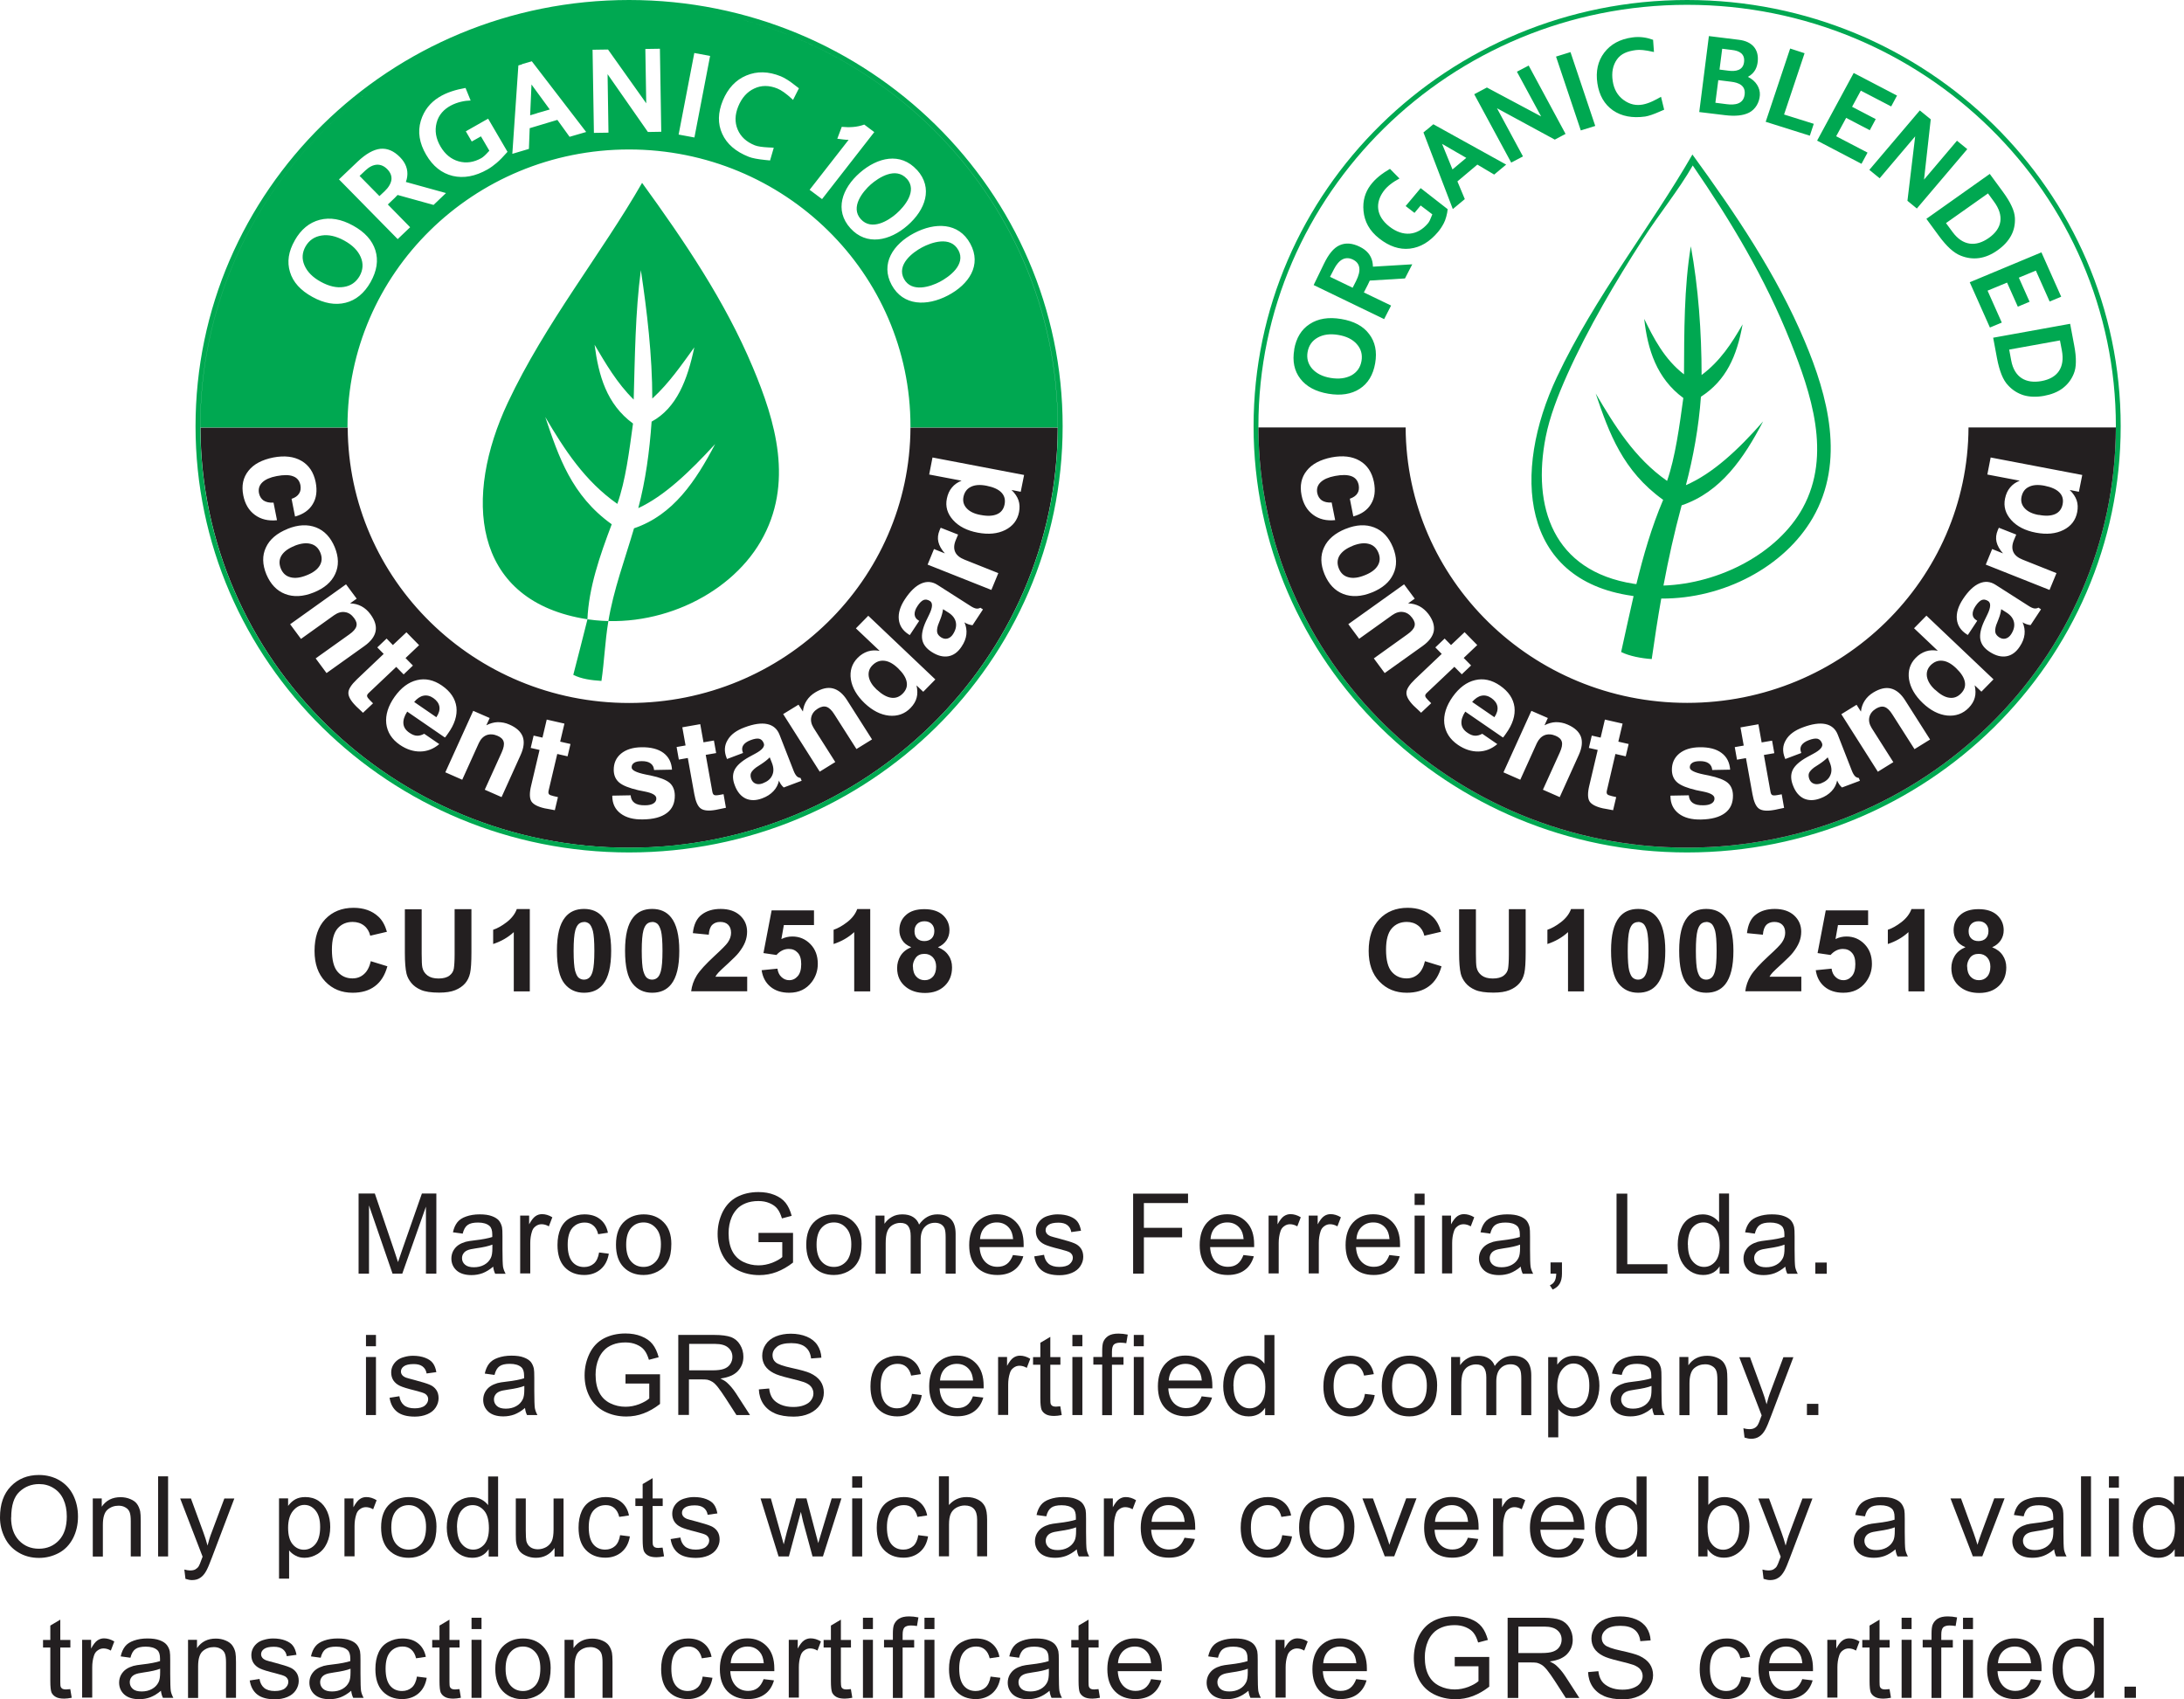 <svg xmlns="http://www.w3.org/2000/svg" id="Layer_2" viewBox="0 0 194.9 151.65"><defs><style>      .cls-1, .cls-2 {        fill: #231f20;      }      .cls-3 {        fill: #00a851;      }      .cls-3, .cls-2 {        fill-rule: evenodd;      }    </style></defs><g id="Layer_1-2" data-name="Layer_1"><g><path class="cls-3" d="M150.56.43c21.12,0,38.26,16.84,38.26,37.61s-17.13,37.61-38.26,37.61-38.26-16.84-38.26-37.61S129.44.43,150.56.43ZM150.56,0c21.36,0,38.69,17.03,38.69,38.04s-17.33,38.04-38.69,38.04-38.69-17.03-38.69-38.04S129.2,0,150.56,0Z"></path><path class="cls-3" d="M115.49,31.2c.18-1.03.64-1.8,1.39-2.28.75-.49,1.68-.64,2.81-.45,1.13.19,1.96.63,2.49,1.34.54.7.72,1.57.54,2.61-.18,1.04-.64,1.8-1.38,2.28-.74.48-1.68.63-2.8.44-1.13-.19-1.96-.64-2.5-1.34-.54-.7-.72-1.57-.54-2.6ZM116.69,31.41c-.1.57.04,1.07.41,1.5.38.42.92.7,1.65.82.73.12,1.34.04,1.85-.23.5-.28.8-.71.9-1.28.1-.58-.04-1.08-.42-1.51-.38-.43-.93-.7-1.66-.82-.72-.12-1.33-.04-1.83.24-.5.28-.8.71-.9,1.29ZM122.53,23.8l3.5-.21-.65,1.26-3.14.19c-.05.11-.12.27-.18.38l-.35.68,2.43,1.17-.62,1.21-6.29-3.04.93-1.92c.41-.84.85-1.39,1.38-1.63.53-.24,1.13-.2,1.8.13.62.3,1,.74,1.13,1.33.03.15.05.3.05.45ZM118.7,24.71l2.01.97.31-.61c.22-.44.34-.87.28-1.19-.05-.32-.24-.55-.56-.71-.32-.16-.63-.17-.92-.03-.29.14-.56.46-.77.87l-.35.68ZM124.04,15.07l.85.86c-.6.32-1.11.7-1.43,1.15-.72.99-.7,2.18.53,3.14,1.22.95,2.51.83,3.45-.3.1-.12.21-.34.32-.64.02-.07.04-.11.06-.15l-1.04-.79-.55.66-.79-.61,1.34-1.6,2.41,1.88c-.03.39-.19.98-.35,1.26-.15.29-.32.54-.51.77-.74.88-1.57,1.38-2.51,1.49-.94.11-1.85-.21-2.73-.9-.9-.7-1.32-1.53-1.41-2.46-.18-1.87,1.02-2.98,2.36-3.76ZM127.28,11.62l.38-.32.25-.21,6.5,3.6-1.07.89-1.5-.89-.7.59-.38.32-.7.59.66,1.58-1.07.89-2.62-6.84.25-.21ZM130.04,14.77l.38-.32.43-.36-2.16-1.25.93,2.28.42-.35ZM131.58,8.4l1.11-.59,4.84,2.58-2.16-3.99,1.05-.55,3.29,6.1-.96.51-5.16-2.8,2.32,4.3-1.05.55-3.3-6.1ZM138.86,5.05l1.29-.4,2.21,6.59-1.29.4-2.21-6.59ZM147.52,3.54l.08,1.1s-.06-.01-.11-.02c-.66-.15-1.16-.2-1.51-.15-.74.1-1.31.31-1.68.83-.37.52-.5,1.17-.38,1.94.11.73.43,1.28.95,1.67,1.19.88,2.3.33,3.36-.27l.28,1.15c-.08.03-.19.08-.35.15-.58.26-1.03.41-1.34.46-1.15.16-2.11-.02-2.88-.55-.76-.53-1.23-1.34-1.39-2.41-.16-1.07.04-1.99.61-2.74.57-.75,1.4-1.21,2.51-1.36.69-.1,1.33.02,1.84.21ZM152.5,3.22l2.67.33c1.18.14,1.8.84,1.69,1.93-.05.49-.23,1.03-.88,1.38.72.34,1.11,1,1.07,1.63-.04.64-.38,1.26-.96,1.56-.51.26-1.22.34-2.13.23l-2.32-.28.86-6.78ZM153.69,4.34l-.24,1.87.8.1c.62.08,1.3-.01,1.39-.77.09-.75-.44-1.01-1.07-1.08l-.88-.11ZM153.34,7.15l-.26,2.02,1.02.13c.71.09,1.48,0,1.59-.85.11-.83-.54-1.08-1.23-1.16l-1.13-.14ZM159.75,4.33l1.29.42-1.83,5.47,2.65.83-.35,1.06-3.94-1.24,2.18-6.53ZM165.42,6.51l3.87,2.02-.52.97-2.71-1.41-.78,1.44,2.11,1.1-.53.99-2.11-1.1-.89,1.64,2.8,1.46-.54,1-3.96-2.07,3.26-6.03ZM171.33,9.86l.97.79-.6,5.38,2.94-3.47.92.75-4.5,5.3-.84-.69.69-5.75-3.17,3.74-.92-.75,4.5-5.3ZM177.58,15.54l1.16,1.58c.34.47.61.9.78,1.28.18.38.27.72.29,1.04.03.58-.08,1.11-.34,1.59-.26.48-.66.92-1.2,1.3-.54.39-1.09.62-1.64.7-.55.08-1.1.01-1.65-.21-.31-.12-.63-.33-.95-.62-.32-.29-.66-.68-1.02-1.17l-1.1-1.5,5.66-4.01ZM177.41,17.26l-3.75,2.65.59.8c.91,1.24,2.09,1.34,3.24.52,1.19-.84,1.38-1.98.45-3.24l-.54-.74ZM182.18,22.53l1.76,3.95-1.03.43-1.23-2.76-1.52.63.96,2.15-1.05.44-.96-2.15-1.74.72,1.27,2.85-1.06.44-1.8-4.04,6.4-2.67ZM184.74,28.9l.36,1.92c.11.57.16,1.06.15,1.48,0,.42-.07.77-.19,1.06-.22.54-.56.97-1,1.3-.44.33-1,.55-1.66.67-.66.12-1.26.1-1.79-.05-.53-.16-1-.45-1.4-.88-.23-.24-.43-.56-.59-.96-.16-.4-.3-.89-.41-1.48l-.34-1.82,6.86-1.24ZM183.84,30.38l-4.54.82.18.97c.28,1.51,1.3,2.09,2.7,1.84,1.44-.26,2.11-1.21,1.82-2.74l-.17-.89Z"></path><path class="cls-3" d="M147.4,58.82c.27-1.89.54-3.66.85-5.4,5.55.04,10.99-2.83,13.52-7.2,2.93-5.07,1.33-10.91-.71-15.75-2.52-5.99-6.19-11.4-10.03-16.68-3.67,6.39-8.71,12.69-12.09,19.86-4.01,8.51-3.26,18.09,6.67,19.52.06.01.11.02.17.03-.38,1.63-.73,3.29-1.11,4.99.74.37,1.83.57,2.73.63ZM148.45,52.25c.44-2.35.95-4.67,1.62-7.15,3.51-1.19,5.55-4.21,7.27-7.49-2.23,2.55-4.51,4.66-6.89,5.69.65-2.46,1.15-5.2,1.34-7.89,2.24-1.45,3.2-3.59,3.72-6.46-.97,1.69-2,3.28-3.66,4.52,0-3.8-.29-7.84-.96-11.49-.61,3.67-.59,7.68-.61,11.43-1.76-1.35-2.73-3.27-3.55-4.95.3,2.73,1.12,5.32,3.49,7.06-.34,2.48-.72,5.31-1.45,7.4-2.92-2.05-4.67-4.92-6.37-7.8,1.19,3.53,2.42,6.91,6.02,9.49-1.04,2.45-1.76,4.95-2.39,7.52-.08-.01-.16-.02-.24-.03-7.2-1.13-9.08-6.88-7.85-13.11.36-1.82,1.09-3.69,1.9-5.51,1.86-4.17,4.37-8.4,6.73-12.07,1.51-2.35,3.24-4.45,4.49-6.64,3.42,4.98,6.47,10.07,8.72,15.72,1.82,4.57,3.71,10.07,1.1,14.84-2.22,4.04-7.4,6.75-12.42,6.93Z"></path><path class="cls-2" d="M188.82,38.15c-.06,20.72-17.17,37.5-38.26,37.5s-38.19-16.78-38.26-37.5h13.14c.06,13.58,11.28,24.58,25.12,24.58s25.05-11,25.11-24.58h13.14ZM118.84,44.86l.31,1.56c-.78.08-1.44-.08-1.97-.48-.54-.4-.88-.98-1.03-1.74-.17-.86-.02-1.59.46-2.19.47-.6,1.22-.99,2.22-1.19,1-.19,1.84-.09,2.51.3.67.39,1.09,1.02,1.27,1.9.15.77.07,1.42-.26,1.96-.32.54-.85.91-1.58,1.11l-.31-1.58c.31-.11.54-.26.67-.47.14-.21.17-.46.12-.75-.08-.39-.29-.66-.65-.79-.35-.13-.84-.14-1.47-.02-.58.11-1.01.3-1.28.56-.27.26-.37.58-.3.96.06.29.2.51.41.66.22.14.51.21.88.19ZM120.71,48.72c-.57.22-.95.51-1.17.86-.21.35-.23.74-.06,1.16.17.42.46.68.86.78.4.11.88.05,1.45-.18.56-.22.95-.51,1.16-.86.21-.35.23-.73.06-1.15-.17-.42-.46-.69-.86-.79-.4-.11-.88-.05-1.44.17ZM120.09,47.2c.94-.38,1.79-.42,2.54-.13.75.29,1.3.87,1.67,1.76.36.88.38,1.68.04,2.4-.33.72-.97,1.27-1.92,1.65-.95.38-1.8.42-2.55.13-.75-.29-1.3-.88-1.67-1.76-.36-.88-.38-1.68-.04-2.4.33-.72.98-1.27,1.92-1.65ZM120.33,55.7l4.97-3.55.95,1.28-.59.42c.38.01.72.1,1.02.26s.57.4.8.7c.4.54.55,1.04.47,1.52-.09.47-.42.91-.99,1.32l-3.39,2.42-.97-1.31,3-2.15c.36-.25.57-.5.63-.72.07-.23,0-.47-.2-.74-.23-.31-.5-.49-.82-.53-.32-.05-.64.05-.97.28l-2.95,2.11-.97-1.31ZM126.83,63.62c-.11-.1-.24-.23-.39-.37-.15-.14-.25-.23-.29-.27-.44-.45-.65-.83-.64-1.15,0-.32.26-.72.76-1.2l2.39-2.27-.57-.58.83-.79.57.58,1.21-1.15,1.13,1.15-1.21,1.15.66.67-.83.79-.66-.67-2.45,2.32c-.12.11-.17.21-.15.29.01.09.1.21.25.36l.28.28-.89.84ZM132.28,65.49l1.34.92c-.51.43-1.07.65-1.69.66-.62.01-1.23-.19-1.82-.59-.73-.5-1.13-1.14-1.22-1.91-.08-.77.17-1.57.75-2.39.58-.81,1.24-1.3,1.99-1.48.75-.18,1.49-.02,2.22.48.77.53,1.2,1.17,1.3,1.92.09.75-.16,1.55-.77,2.39-.07.09-.12.17-.15.21-.03.05-.07.09-.11.12l-3.36-2.31c-.26.4-.37.76-.34,1.08.03.32.21.59.54.81.23.16.45.25.66.26.21.01.43-.05.65-.17ZM131.38,62.65l1.98,1.36c.23-.34.32-.66.27-.95-.05-.29-.23-.54-.54-.76-.29-.2-.59-.27-.88-.21-.29.06-.57.25-.84.56ZM134.16,68.95l2.5-5.51,1.47.64-.3.65c.33-.17.67-.27,1.02-.28.35,0,.69.06,1.05.22.62.27,1.01.63,1.18,1.08.16.45.1.99-.19,1.63l-1.7,3.76-1.5-.66,1.51-3.33c.18-.4.24-.71.18-.94-.06-.23-.24-.41-.55-.54-.35-.15-.68-.17-.98-.06-.3.12-.53.36-.7.71l-1.48,3.27-1.5-.66ZM143.95,72.31c-.15-.03-.32-.06-.53-.1-.21-.04-.34-.06-.39-.07-.61-.14-1.01-.35-1.18-.62-.17-.28-.18-.75-.02-1.41l.75-3.18-.79-.18.26-1.1.79.18.38-1.61,1.58.36-.38,1.61.92.21-.26,1.1-.92-.21-.76,3.26c-.04.16-.02.26.03.33.06.07.2.12.41.17l.39.09-.28,1.18ZM149.07,71.01l1.64-.03c.02.31.14.53.35.68.21.15.53.22.95.21.32,0,.57-.06.74-.17.17-.11.26-.26.25-.45,0-.27-.34-.47-.99-.6-.27-.05-.48-.1-.64-.13-.8-.19-1.36-.41-1.68-.68-.32-.27-.48-.64-.49-1.1-.01-.62.21-1.11.65-1.48.45-.37,1.06-.56,1.83-.57.82-.01,1.47.15,1.94.5.48.35.73.85.78,1.5l-1.6.03c-.02-.26-.12-.45-.31-.59-.19-.14-.45-.2-.78-.2-.31,0-.54.05-.69.15-.15.1-.23.24-.22.42,0,.24.42.45,1.24.62.19.04.34.07.45.09.82.17,1.38.39,1.69.65.3.26.46.63.47,1.12.01.69-.22,1.21-.71,1.58-.49.37-1.2.56-2.13.58-.85.02-1.52-.16-2-.53-.48-.37-.73-.88-.74-1.53v-.07ZM159.22,72.1c-.15.03-.32.07-.53.11-.2.05-.33.07-.39.08-.62.11-1.06.07-1.33-.12-.27-.19-.46-.62-.58-1.29l-.58-3.22-.8.14-.2-1.12.8-.14-.29-1.62,1.6-.28.29,1.62.93-.16.2,1.12-.93.16.59,3.29c.03.16.08.25.16.29.08.04.23.04.45,0l.39-.07.21,1.2ZM163.95,69.65c-.08.37-.24.69-.5.96-.25.27-.59.49-1,.64-.56.21-1.04.21-1.47.02-.42-.2-.75-.58-.97-1.16-.21-.53-.22-.99-.03-1.39.19-.39.61-.77,1.27-1.14.15-.08.34-.19.59-.32.62-.33.87-.64.76-.92-.09-.23-.22-.36-.41-.41-.18-.04-.44,0-.78.13-.31.12-.52.27-.64.45-.12.19-.13.39-.05.61l.03.08-1.43.54-.04-.1c-.23-.58-.2-1.11.09-1.59.28-.49.79-.87,1.53-1.14.8-.3,1.47-.4,2-.29.53.11.9.43,1.1.94l1.25,3.2c.09.24.19.4.28.5.09.1.21.15.35.17l.1.25-1.6.6c-.09-.08-.17-.17-.25-.28-.07-.11-.14-.23-.19-.36ZM163.11,67.59c-.21.21-.46.41-.75.6-.3.19-.45.29-.46.3-.24.18-.39.35-.46.5-.06.15-.05.33.02.53.08.21.21.35.4.42.19.07.39.06.63-.02.42-.16.7-.39.84-.71.15-.32.14-.68-.01-1.08l-.21-.53ZM167.57,68.86l-3.25-5.12,1.36-.84.39.61c.04-.37.15-.69.34-.98.19-.29.44-.53.77-.73.58-.35,1.1-.47,1.57-.35.47.12.9.47,1.27,1.06l2.22,3.49-1.39.86-1.97-3.09c-.23-.37-.46-.59-.69-.67-.23-.08-.48-.03-.77.14-.33.2-.53.46-.6.77-.07.31,0,.63.21.97l1.93,3.04-1.39.86ZM171.92,54.95l5.98,5.68-1.08,1.1-.6-.57c.09.41.1.78.01,1.1-.08.32-.27.63-.54.91-.52.53-1.17.76-1.92.69-.76-.08-1.48-.45-2.18-1.11-.7-.67-1.11-1.38-1.23-2.13-.11-.75.09-1.39.6-1.91.27-.28.58-.47.91-.58.33-.11.69-.12,1.06-.05l-2.12-2.01,1.11-1.13ZM172.68,61.55c.45.42.87.67,1.27.72.4.06.75-.07,1.05-.38.3-.31.42-.65.34-1.04-.07-.38-.33-.79-.78-1.22-.42-.4-.82-.62-1.22-.66-.39-.04-.74.09-1.05.4-.28.29-.39.63-.33,1.02.07.39.3.78.71,1.16ZM180.5,55.55c.15.34.21.7.17,1.06-.04.37-.18.73-.43,1.1-.32.49-.72.78-1.18.86-.46.08-.95-.04-1.48-.38-.49-.31-.77-.68-.85-1.11-.08-.43.03-.98.34-1.65.07-.15.17-.35.29-.6.3-.62.32-1.02.06-1.19-.21-.13-.4-.16-.57-.09-.17.07-.36.25-.56.55-.18.27-.26.52-.25.73.01.22.12.39.33.52l.08.05-.84,1.27-.1-.06c-.53-.34-.82-.78-.88-1.34-.06-.56.12-1.16.55-1.81.47-.71.95-1.17,1.45-1.39.5-.22.98-.18,1.45.12l2.93,1.87c.21.14.39.22.52.24.13.02.26,0,.38-.07l.23.15-.93,1.41c-.12-.01-.24-.04-.36-.08-.12-.04-.25-.1-.37-.18ZM178.59,54.36c-.04.29-.12.6-.25.92-.13.33-.19.5-.2.51-.09.28-.11.51-.07.67.04.16.16.3.34.42.19.12.38.16.57.11.19-.05.36-.18.49-.38.24-.37.33-.72.26-1.07-.07-.34-.29-.63-.65-.86l-.49-.31ZM182.9,52.65l-5.69-2.26.57-1.39.97.39c-.31-.35-.5-.69-.58-1.03-.08-.33-.04-.68.11-1.04.02-.06.04-.1.06-.14.01-.03.03-.05.04-.08l1.55.61-.21.5c-.17.41-.18.76-.05,1.05s.41.52.84.69l3.01,1.2-.62,1.5ZM177.65,40.83l8.17,1.56-.3,1.5-.82-.16c.31.3.51.6.62.92.11.32.12.67.05,1.05-.14.73-.55,1.26-1.23,1.6-.68.34-1.49.42-2.45.24-.96-.18-1.7-.56-2.21-1.13-.51-.57-.7-1.21-.55-1.92.08-.38.22-.71.45-.98.22-.27.51-.47.86-.61l-2.89-.55.3-1.54ZM181.94,45.95c.61.12,1.1.09,1.46-.07.36-.16.59-.46.67-.88.08-.42-.01-.77-.29-1.05-.27-.28-.72-.48-1.33-.6-.57-.11-1.03-.08-1.39.1-.36.17-.57.47-.66.89-.08.4.02.74.29,1.03.27.29.68.49,1.24.59Z"></path><path class="cls-2" d="M94.39,38.16c-.06,20.72-17.17,37.5-38.25,37.5S17.95,58.87,17.89,38.16h13.14c.06,13.58,11.28,24.58,25.11,24.58s25.05-11,25.11-24.58h13.14ZM24.41,44.86l.31,1.57c-.78.08-1.44-.08-1.98-.48-.54-.4-.88-.98-1.03-1.74-.17-.86-.02-1.59.46-2.19.47-.6,1.22-.99,2.22-1.19,1-.19,1.84-.09,2.51.3.67.39,1.09,1.02,1.27,1.9.15.77.07,1.42-.26,1.96-.32.54-.85.91-1.58,1.11l-.31-1.58c.31-.1.54-.26.67-.47.14-.21.17-.46.12-.75-.08-.39-.29-.66-.65-.79-.35-.14-.84-.14-1.47-.02-.58.11-1.01.3-1.28.56-.27.26-.37.58-.3.96.06.29.2.51.41.66.22.14.51.21.88.19ZM26.29,48.72c-.57.22-.95.51-1.17.86-.21.35-.23.74-.06,1.16.17.42.46.68.86.78.4.11.88.05,1.45-.18.56-.22.95-.51,1.16-.86.21-.35.23-.73.06-1.15-.17-.42-.46-.69-.86-.79-.4-.11-.88-.05-1.44.17ZM25.66,47.2c.94-.38,1.79-.42,2.54-.13.75.29,1.3.88,1.67,1.76.36.88.38,1.68.04,2.4-.33.72-.97,1.27-1.92,1.65-.95.38-1.8.42-2.55.13-.75-.29-1.3-.88-1.67-1.75-.36-.88-.38-1.68-.04-2.4.33-.72.98-1.27,1.92-1.65ZM25.91,55.7l4.97-3.55.95,1.28-.59.42c.38.01.72.1,1.02.26.3.16.57.4.79.7.4.54.56,1.04.47,1.52-.09.47-.42.91-.99,1.32l-3.39,2.42-.97-1.31,3-2.14c.36-.25.57-.5.63-.72.07-.23,0-.47-.2-.74-.23-.31-.5-.49-.82-.53-.32-.05-.64.05-.97.28l-2.95,2.11-.97-1.31ZM32.4,63.62c-.11-.1-.24-.23-.39-.37-.15-.14-.25-.23-.28-.27-.44-.45-.65-.83-.64-1.15,0-.32.26-.72.76-1.2l2.39-2.27-.57-.58.83-.79.56.58,1.21-1.14,1.13,1.15-1.21,1.15.66.67-.83.79-.66-.67-2.45,2.32c-.12.11-.17.21-.15.29.01.09.1.21.25.36l.28.28-.89.84ZM37.86,65.49l1.34.92c-.51.43-1.07.65-1.69.66-.62.01-1.23-.19-1.82-.59-.73-.5-1.13-1.14-1.22-1.91-.08-.77.17-1.57.75-2.39.58-.81,1.24-1.3,1.99-1.48.75-.18,1.49-.02,2.22.48.77.53,1.2,1.17,1.3,1.92.09.75-.16,1.55-.77,2.39-.07.09-.12.17-.15.21-.03.05-.07.09-.11.12l-3.36-2.31c-.26.4-.37.76-.34,1.08.03.32.21.59.54.81.23.16.45.25.66.26.21.01.43-.05.65-.17ZM36.96,62.65l1.98,1.36c.23-.34.32-.66.27-.95-.05-.29-.23-.54-.54-.76-.29-.2-.59-.27-.88-.21-.29.06-.57.25-.83.56ZM39.73,68.95l2.5-5.51,1.47.64-.3.65c.33-.17.67-.27,1.02-.28.35,0,.7.06,1.05.22.62.27,1.01.63,1.18,1.08.16.45.1.99-.19,1.63l-1.7,3.76-1.5-.66,1.51-3.33c.18-.4.24-.71.18-.94-.06-.23-.24-.41-.55-.54-.35-.15-.68-.17-.98-.06-.3.12-.53.36-.69.71l-1.48,3.27-1.5-.66ZM49.52,72.31c-.15-.03-.32-.06-.53-.1-.21-.04-.34-.06-.39-.07-.61-.14-1.01-.35-1.18-.62-.17-.28-.18-.75-.02-1.41l.75-3.18-.79-.18.26-1.1.79.18.38-1.61,1.58.36-.38,1.61.92.21-.26,1.1-.92-.21-.77,3.26c-.04.16-.02.27.03.33.06.07.2.12.41.17l.39.09-.28,1.18ZM54.64,71.01l1.64-.03c.02.31.14.53.35.68.21.15.53.22.95.21.32,0,.57-.06.74-.17.17-.11.26-.26.25-.45,0-.27-.34-.47-.99-.6-.27-.05-.48-.1-.64-.13-.8-.19-1.36-.41-1.68-.68-.32-.27-.48-.64-.49-1.1-.01-.62.21-1.11.65-1.48.45-.37,1.06-.56,1.83-.57.82-.01,1.47.15,1.95.5.47.35.73.85.77,1.5l-1.6.03c-.02-.26-.12-.45-.31-.59-.19-.14-.45-.2-.78-.2-.31,0-.54.05-.69.15-.15.1-.23.23-.22.42,0,.24.42.45,1.24.62.19.04.34.07.45.09.82.17,1.38.39,1.69.65.3.26.46.63.47,1.12.01.69-.22,1.21-.71,1.58-.49.37-1.2.56-2.13.57-.85.02-1.51-.16-2-.53-.49-.37-.73-.88-.74-1.53v-.07ZM64.79,72.09c-.15.03-.32.07-.53.11-.2.04-.33.07-.39.08-.62.11-1.06.07-1.33-.12-.27-.19-.46-.62-.58-1.29l-.58-3.22-.8.14-.2-1.12.8-.14-.29-1.62,1.6-.28.29,1.62.93-.16.2,1.12-.93.16.59,3.29c.03.16.08.25.16.29.08.04.23.04.45,0l.39-.07.21,1.2ZM69.52,69.65c-.08.37-.24.69-.5.96-.25.27-.59.49-1,.64-.56.21-1.04.21-1.47.02-.42-.2-.75-.58-.97-1.16-.21-.53-.22-.99-.03-1.39.19-.39.61-.77,1.26-1.14.15-.08.35-.19.59-.32.62-.33.87-.64.76-.92-.09-.23-.22-.36-.41-.41-.18-.04-.44,0-.78.13-.31.12-.52.27-.64.45-.12.19-.13.39-.05.61l.03.08-1.43.54-.04-.1c-.23-.58-.2-1.11.09-1.59.28-.49.79-.87,1.53-1.14.8-.3,1.47-.4,2-.29.53.11.9.43,1.1.94l1.25,3.2c.09.24.19.4.28.5.09.1.21.15.35.17l.1.25-1.6.6c-.09-.08-.17-.17-.25-.28-.07-.11-.14-.23-.19-.36ZM68.69,67.59c-.2.21-.46.41-.75.6-.3.19-.45.29-.46.3-.24.18-.39.35-.46.5-.06.16-.05.33.02.53.08.21.21.35.4.42.19.07.39.06.63-.03.42-.16.7-.39.84-.71.15-.32.14-.68-.01-1.08l-.21-.53ZM73.14,68.85l-3.25-5.12,1.37-.84.39.61c.04-.37.15-.69.34-.98.19-.29.44-.53.77-.73.58-.35,1.1-.47,1.57-.35.47.12.9.47,1.27,1.06l2.22,3.49-1.39.86-1.97-3.09c-.23-.37-.46-.59-.69-.67-.23-.08-.48-.03-.77.14-.33.2-.53.46-.6.77-.07.31,0,.63.21.97l1.93,3.04-1.39.86ZM77.49,54.96l5.98,5.68-1.08,1.1-.6-.57c.09.41.1.78.01,1.1-.08.32-.27.63-.54.91-.52.54-1.17.76-1.92.69-.76-.08-1.48-.45-2.18-1.11-.7-.67-1.11-1.38-1.23-2.13-.11-.75.09-1.39.6-1.91.27-.28.58-.47.91-.58.34-.11.69-.12,1.06-.05l-2.12-2.01,1.11-1.13ZM78.25,61.55c.45.42.87.66,1.27.72.4.06.75-.07,1.05-.38.3-.31.42-.65.34-1.04-.07-.38-.33-.79-.78-1.22-.42-.4-.82-.62-1.22-.66-.39-.04-.74.09-1.05.4-.29.29-.39.63-.33,1.02.07.39.3.77.71,1.16ZM86.07,55.55c.15.34.21.7.17,1.06-.04.37-.18.73-.43,1.1-.32.49-.72.78-1.18.86-.46.08-.95-.04-1.48-.38-.49-.31-.77-.68-.85-1.11-.08-.43.03-.98.34-1.65.07-.15.17-.35.29-.6.3-.62.32-1.02.06-1.19-.21-.13-.4-.16-.57-.09-.17.07-.36.25-.55.55-.18.27-.26.52-.25.74.02.22.12.39.33.52l.08.05-.84,1.27-.1-.06c-.53-.34-.82-.78-.88-1.34-.06-.56.12-1.16.55-1.81.47-.71.95-1.17,1.45-1.39.5-.22.98-.18,1.45.12l2.93,1.87c.21.14.39.22.52.24.13.02.26,0,.38-.07l.23.15-.93,1.41c-.12-.01-.24-.04-.36-.08-.12-.04-.25-.1-.37-.18ZM84.16,54.36c-.04.29-.12.6-.25.92-.13.33-.19.5-.2.51-.09.28-.11.51-.07.67.04.16.16.3.34.42.19.12.38.16.57.11.19-.05.36-.18.49-.38.24-.37.33-.72.26-1.07-.07-.34-.29-.63-.65-.86l-.49-.31ZM88.47,52.65l-5.69-2.26.57-1.39.97.39c-.31-.35-.5-.69-.58-1.03-.08-.33-.04-.68.11-1.04.02-.06.04-.1.06-.14.01-.03.03-.06.04-.08l1.55.61-.21.5c-.17.41-.18.76-.05,1.05.13.29.41.52.84.69l3.01,1.2-.62,1.5ZM83.22,40.83l8.17,1.56-.3,1.5-.82-.16c.31.3.51.6.62.92.11.32.12.67.05,1.05-.14.73-.56,1.26-1.23,1.6-.68.34-1.49.42-2.45.24-.96-.18-1.7-.56-2.21-1.13-.51-.57-.7-1.21-.55-1.92.08-.38.22-.71.45-.98.22-.27.51-.47.86-.61l-2.89-.55.3-1.54ZM87.52,45.96c.61.12,1.1.09,1.46-.07.37-.16.59-.46.67-.88.08-.42-.01-.77-.29-1.06-.27-.28-.72-.48-1.33-.6-.57-.11-1.03-.08-1.39.1-.35.17-.57.47-.66.89-.08.4.02.74.29,1.03.27.29.68.49,1.24.59Z"></path><path class="cls-3" d="M56.14.43c21.13,0,38.26,16.84,38.26,37.61s-17.13,37.61-38.26,37.61S17.88,58.81,17.88,38.04,35.01.43,56.14.43ZM56.14.43c21.12,0,38.25,16.84,38.25,37.61,0,.04,0,.08,0,.11h-13.14s0-.08,0-.11c0-13.64-11.25-24.7-25.12-24.7s-25.12,11.06-25.12,24.7c0,.04,0,.08,0,.11h-13.14s0-.08,0-.11C17.88,17.27,35.01.43,56.14.43ZM57.3,16.32c-3.62,6.31-8.65,12.53-11.98,19.61-3.95,8.4-3.21,17.46,6.63,19.26,6.29,1.15,13.03-1.88,15.93-6.86,3.01-5.17,1.31-10.77-.7-15.55-2.48-5.91-6.1-11.25-9.88-16.46ZM53.67,60.79c.26-1.76.32-3.53.61-5.29.46-2.84,1.5-5.61,2.3-8.35,3.51-1.19,5.52-4.24,7.24-7.52-2.31,2.52-4.55,4.65-6.86,5.72.65-2.46,1-5.03,1.19-7.72,2.24-1.22,3.2-3.73,3.81-6.63-1.12,1.54-2.24,3.19-3.75,4.57,0-3.8-.47-7.81-1.02-11.46-.5,3.75-.53,7.79-.64,11.55-1.5-1.47-2.53-3.27-3.49-4.89.36,2.73,1.06,5.29,3.43,7.03-.34,2.48-.66,5.08-1.4,7.17-2.92-2.05-4.73-4.86-6.43-7.75,1.19,3.53,2.34,7,5.93,9.57-1.08,2.85-2.05,5.67-2.17,8.5-.41,1.64-.83,3.28-1.26,4.94.74.37,1.6.48,2.5.54ZM27.27,21.99c-.31.55-.35,1.11-.1,1.69.25.58.73,1.07,1.46,1.47.73.4,1.41.56,2.04.46.63-.09,1.1-.42,1.42-.97.31-.55.35-1.12.1-1.7-.25-.58-.74-1.07-1.47-1.47-.73-.4-1.4-.55-2.03-.45-.63.1-1.1.42-1.42.97ZM26.3,21.46c.56-.99,1.31-1.6,2.23-1.84.93-.24,1.92-.07,2.97.51,1.06.58,1.72,1.32,2,2.21.28.9.13,1.84-.43,2.84-.56.99-1.31,1.61-2.23,1.84-.92.23-1.91.06-2.96-.52-1.06-.58-1.73-1.32-2-2.22-.28-.9-.14-1.84.43-2.83ZM32.09,15.7l1.77,1.8.46-.43c.36-.34.56-.69.61-1.02.04-.34-.08-.65-.36-.94-.28-.29-.6-.43-.94-.41-.34.02-.68.19-1.02.51l-.52.49ZM36.22,16.24l3.58.99-1.11,1.06-3.21-.89c-.09.09-.18.19-.27.28l-.6.57,1.99,2.03-1.11,1.06-5.24-5.33,1.67-1.59c.73-.69,1.4-1.07,2.02-1.14.62-.06,1.2.18,1.76.75.51.52.72,1.1.64,1.73-.02.16-.06.32-.12.48ZM41.54,7.84l.46,1.13c-1.04.02-2.67.52-3.04,2-.18.7-.06,1.41.36,2.12.4.68.94,1.12,1.61,1.31.68.19,1.35.09,2.03-.29.15-.09.35-.26.59-.53.05-.06.09-.1.12-.13l-.75-1.28-.82.46-.53-.91,1.99-1.13,1.73,2.96c-.37.42-.69.75-.96.98-.27.23-.54.43-.82.59-1.09.62-2.13.81-3.11.58-.98-.24-1.77-.86-2.37-1.89-.61-1.04-.77-2.05-.48-3.02.59-1.96,2.33-2.65,3.99-2.94ZM46.59,5.72l.53-.15.34-.1,4.85,6.31-1.48.43-1.09-1.51-.97.29-.53.16-.97.29-.07,1.85-1.48.44.54-7.89.34-.1ZM47.92,10.1l.53-.15.61-.18-1.63-2.23-.12,2.75.61-.18ZM52.88,4.44l1.38-.02,3.41,4.8-.08-4.85,1.3-.02.12,7.41-1.19.02-3.6-5.16.08,5.22-1.3.02-.12-7.41ZM61.96,4.73l1.41.26-1.4,7.28-1.41-.26,1.4-7.28ZM71.3,7.87l-.53,1.05s-.05-.05-.08-.08c-.53-.49-.97-.8-1.32-.94-.74-.3-1.43-.3-2.06,0-.63.29-1.11.82-1.43,1.6-.3.74-.32,1.42-.05,2.06.27.64.78,1.11,1.53,1.41.25.1.66.16,1.24.19.2,0,.35.02.45.03l-.33,1.13c-.09-.01-.23-.03-.41-.04-.68-.07-1.18-.16-1.5-.29-1.16-.46-1.95-1.14-2.36-2.05-.41-.9-.39-1.89.06-2.98.45-1.08,1.15-1.83,2.09-2.22.95-.4,1.97-.38,3.08.07.34.14.78.41,1.29.82.15.12.27.2.34.26ZM77.13,11.12l.89.67-4.66,5.98-1.11-.83,3.48-4.46c-.34,0-.61-.05-1.01-.1l.4-1.06c.69.07,1.38.03,2-.2ZM80.92,15.95c-.99-1.09-2.51-.1-3.21.51-.7.62-1.86,2.03-.89,3.1.97,1.07,2.48.12,3.17-.49.71-.62,1.92-2.04.93-3.13ZM81.83,15.16c1.47,1.62.75,3.57-.84,4.96-1.59,1.39-3.66,1.84-5.1.25-1.45-1.6-.75-3.56.84-4.95,1.58-1.38,3.63-1.87,5.1-.25ZM85.52,22.32c-.7-1.29-2.42-.68-3.24-.24-.83.44-2.29,1.54-1.61,2.81.69,1.26,2.38.69,3.2.26.83-.44,2.35-1.53,1.66-2.82ZM86.59,21.75c1.04,1.92-.13,3.64-2,4.62-1.88.98-3.99.95-5.02-.94-1.02-1.89.13-3.64,2-4.62,1.86-.98,3.98-.98,5.02.94ZM56.14,0C77.5,0,94.83,17.04,94.83,38.04s-17.32,38.04-38.69,38.04S17.45,59.05,17.45,38.04,34.77,0,56.14,0Z"></path><path class="cls-1" d="M33.11,85.79l1.46.45c-.22.8-.59,1.39-1.12,1.78-.52.39-1.18.58-1.98.58-.99,0-1.8-.33-2.44-1-.64-.67-.96-1.57-.96-2.73,0-1.22.32-2.17.96-2.84.64-.67,1.48-1.01,2.52-1.01.91,0,1.65.26,2.22.79.34.31.59.76.76,1.35l-1.49.35c-.09-.38-.27-.68-.55-.9-.28-.22-.62-.33-1.02-.33-.55,0-1,.19-1.34.58-.34.39-.51,1.02-.51,1.89,0,.93.17,1.59.51,1.98.34.39.78.59,1.32.59.4,0,.74-.12,1.03-.38.29-.25.49-.64.62-1.18ZM36.13,81.15h1.5v3.97c0,.63.02,1.04.06,1.22.06.3.22.54.46.72.24.18.57.27.99.27s.75-.09.97-.26c.22-.17.35-.38.39-.63.04-.25.07-.67.07-1.25v-4.05h1.5v3.85c0,.88-.04,1.5-.12,1.86-.08.36-.23.67-.45.92-.22.25-.51.45-.88.6-.37.15-.84.22-1.43.22-.71,0-1.25-.08-1.62-.24-.37-.16-.66-.37-.87-.63-.21-.26-.35-.53-.42-.81-.1-.42-.15-1.04-.15-1.86v-3.91ZM47.28,88.48h-1.43v-5.29c-.52.48-1.14.83-1.84,1.06v-1.27c.37-.12.78-.35,1.21-.68.44-.34.74-.73.9-1.17h1.16v7.35ZM52.12,81.12c.72,0,1.29.25,1.69.76.48.6.73,1.59.73,2.98s-.24,2.38-.73,2.99c-.4.5-.96.75-1.69.75s-1.31-.27-1.75-.82c-.44-.55-.67-1.52-.67-2.93s.24-2.37.73-2.98c.4-.5.96-.75,1.68-.75ZM52.12,82.29c-.17,0-.33.05-.46.16-.13.11-.24.3-.32.58-.1.36-.15.97-.15,1.83s.05,1.45.13,1.77c.09.32.2.54.33.64.14.11.29.16.46.16s.33-.05.46-.16c.14-.11.24-.3.32-.58.1-.36.15-.97.15-1.83s-.05-1.45-.13-1.77c-.09-.32-.2-.54-.33-.65-.14-.11-.29-.16-.46-.16ZM58.2,81.12c.72,0,1.29.25,1.69.76.48.6.73,1.59.73,2.98s-.24,2.38-.73,2.99c-.4.5-.96.75-1.69.75s-1.31-.27-1.75-.82c-.44-.55-.67-1.52-.67-2.93s.24-2.37.73-2.98c.4-.5.96-.75,1.68-.75ZM58.2,82.29c-.17,0-.33.05-.46.16-.13.11-.24.3-.32.58-.1.36-.15.97-.15,1.83s.05,1.45.13,1.77c.09.32.2.54.33.64.14.11.29.16.46.16s.33-.05.46-.16c.14-.11.24-.3.32-.58.1-.36.15-.97.15-1.83s-.05-1.45-.13-1.77c-.09-.32-.2-.54-.33-.65-.14-.11-.29-.16-.46-.16ZM66.68,87.17v1.3h-5c.06-.49.22-.96.49-1.4.27-.44.81-1.03,1.6-1.76.64-.59,1.04-.99,1.18-1.2.2-.29.29-.58.29-.86,0-.31-.09-.55-.26-.72-.17-.17-.41-.25-.71-.25s-.53.09-.71.26c-.18.18-.28.47-.31.88l-1.42-.14c.08-.77.35-1.33.8-1.66.45-.34,1.01-.5,1.68-.5.74,0,1.31.2,1.73.58.42.39.63.87.63,1.45,0,.33-.06.64-.18.94-.12.3-.31.61-.57.94-.17.22-.49.53-.93.94-.45.41-.74.68-.86.81-.12.13-.22.26-.29.39h2.83ZM67.96,86.59l1.42-.14c.04.31.16.57.36.75.2.19.43.28.69.28.3,0,.55-.12.76-.36.21-.24.31-.6.31-1.08,0-.45-.1-.79-.31-1.01-.21-.23-.47-.34-.8-.34-.41,0-.78.18-1.1.54l-1.16-.17.73-3.81h3.78v1.31h-2.69l-.22,1.25c.32-.16.64-.23.98-.23.63,0,1.17.23,1.61.68.44.45.66,1.04.66,1.76,0,.6-.18,1.14-.53,1.61-.49.65-1.16.97-2.02.97-.69,0-1.25-.18-1.68-.54-.43-.36-.69-.85-.78-1.46ZM77.66,88.48h-1.43v-5.29c-.52.48-1.14.83-1.84,1.06v-1.27c.37-.12.78-.35,1.21-.68.44-.34.74-.73.9-1.17h1.16v7.35ZM81.31,84.53c-.37-.15-.64-.36-.8-.63-.17-.27-.25-.56-.25-.88,0-.55.19-1,.58-1.35.39-.36.94-.53,1.65-.53s1.26.18,1.65.53c.39.36.59.81.59,1.35,0,.34-.09.64-.27.91-.18.26-.43.47-.76.61.41.16.73.4.94.72.22.31.32.67.32,1.08,0,.68-.22,1.23-.66,1.65-.44.42-1.02.63-1.75.63-.68,0-1.24-.17-1.69-.52-.53-.41-.8-.98-.8-1.7,0-.4.1-.76.3-1.09.2-.33.52-.59.95-.77ZM81.61,83.11c0,.28.08.5.24.65.16.16.38.23.64.23s.49-.08.65-.24c.16-.16.24-.38.24-.66,0-.26-.08-.47-.24-.63-.16-.16-.37-.24-.64-.24s-.49.08-.65.24c-.16.16-.24.37-.24.64ZM81.47,86.25c0,.39.1.69.3.91.2.22.45.32.75.32s.54-.1.73-.31c.19-.21.29-.51.29-.9,0-.34-.1-.62-.29-.83-.2-.21-.45-.31-.75-.31-.35,0-.61.12-.78.35-.17.24-.26.49-.26.77Z"></path><path class="cls-1" d="M127.18,85.79l1.46.45c-.22.8-.59,1.39-1.12,1.78-.52.39-1.18.58-1.98.58-.99,0-1.8-.33-2.44-1-.64-.67-.96-1.57-.96-2.73,0-1.22.32-2.17.96-2.84.64-.67,1.48-1.01,2.52-1.01.91,0,1.65.26,2.22.79.34.31.59.76.76,1.35l-1.49.35c-.09-.38-.27-.68-.55-.9-.28-.22-.62-.33-1.02-.33-.55,0-1,.19-1.34.58-.34.39-.51,1.02-.51,1.89,0,.93.17,1.59.51,1.98.34.39.78.59,1.32.59.4,0,.74-.12,1.03-.38.29-.25.49-.64.62-1.18ZM130.21,81.15h1.5v3.97c0,.63.02,1.04.06,1.22.06.3.22.54.46.72.24.18.57.27.99.27s.75-.09.97-.26c.22-.17.35-.38.39-.63.04-.25.07-.67.07-1.25v-4.05h1.5v3.85c0,.88-.04,1.5-.12,1.86-.08.36-.23.67-.45.92-.22.25-.51.45-.88.6-.37.15-.84.22-1.43.22-.71,0-1.25-.08-1.62-.24-.37-.16-.66-.37-.87-.63-.21-.26-.35-.53-.42-.81-.1-.42-.15-1.04-.15-1.86v-3.91ZM141.36,88.48h-1.43v-5.29c-.52.48-1.14.83-1.84,1.06v-1.27c.37-.12.78-.35,1.21-.68.44-.34.74-.73.9-1.17h1.16v7.35ZM146.19,81.12c.72,0,1.29.25,1.69.76.48.6.73,1.59.73,2.98s-.24,2.38-.73,2.99c-.4.5-.96.75-1.69.75s-1.31-.27-1.75-.82c-.44-.55-.67-1.52-.67-2.93s.24-2.37.73-2.98c.4-.5.96-.75,1.69-.75ZM146.19,82.29c-.17,0-.33.05-.46.16-.13.11-.24.3-.32.58-.1.36-.15.97-.15,1.83s.05,1.45.13,1.77c.09.32.2.54.33.64.14.11.29.16.46.16s.33-.05.46-.16c.14-.11.24-.3.32-.58.1-.36.15-.97.15-1.83s-.05-1.45-.13-1.77c-.09-.32-.2-.54-.33-.65-.14-.11-.29-.16-.46-.16ZM152.27,81.12c.72,0,1.29.25,1.69.76.48.6.73,1.59.73,2.98s-.25,2.38-.73,2.99c-.4.5-.96.75-1.69.75s-1.31-.27-1.75-.82c-.44-.55-.67-1.52-.67-2.93s.24-2.37.73-2.98c.4-.5.96-.75,1.68-.75ZM152.27,82.29c-.17,0-.33.05-.46.16-.13.11-.24.3-.32.58-.1.36-.15.97-.15,1.83s.05,1.45.13,1.77c.09.32.2.54.33.64.14.11.29.16.46.16s.33-.05.46-.16c.14-.11.24-.3.32-.58.1-.36.15-.97.15-1.83s-.05-1.45-.13-1.77c-.09-.32-.2-.54-.33-.65-.14-.11-.29-.16-.46-.16ZM160.75,87.17v1.3h-5c.06-.49.22-.96.49-1.4.27-.44.81-1.03,1.6-1.76.65-.59,1.04-.99,1.18-1.2.2-.29.29-.58.29-.86,0-.31-.08-.55-.26-.72-.17-.17-.41-.25-.71-.25s-.53.09-.71.26c-.17.18-.28.47-.31.88l-1.42-.14c.09-.77.35-1.33.8-1.66.45-.34,1.01-.5,1.68-.5.74,0,1.31.2,1.73.58.42.39.63.87.63,1.45,0,.33-.06.64-.18.94-.12.3-.31.61-.57.94-.17.22-.49.53-.93.94-.45.41-.74.68-.86.81-.12.13-.22.26-.29.39h2.83ZM162.03,86.59l1.42-.14c.04.31.16.57.36.75.2.19.43.28.69.28.3,0,.55-.12.76-.36.21-.24.31-.6.31-1.08,0-.45-.1-.79-.31-1.01-.2-.23-.47-.34-.8-.34-.41,0-.78.18-1.1.54l-1.16-.17.73-3.81h3.78v1.31h-2.69l-.22,1.25c.32-.16.64-.23.98-.23.63,0,1.17.23,1.61.68.44.45.66,1.04.66,1.76,0,.6-.18,1.14-.53,1.61-.49.65-1.16.97-2.02.97-.69,0-1.25-.18-1.68-.54-.43-.36-.69-.85-.78-1.46ZM171.74,88.48h-1.43v-5.29c-.52.48-1.14.83-1.84,1.06v-1.27c.37-.12.78-.35,1.21-.68.44-.34.74-.73.9-1.17h1.16v7.35ZM175.39,84.53c-.37-.15-.64-.36-.8-.63-.17-.27-.25-.56-.25-.88,0-.55.19-1,.58-1.35.39-.36.94-.53,1.65-.53s1.26.18,1.65.53c.39.36.59.81.59,1.35,0,.34-.09.64-.27.91-.18.26-.43.47-.76.61.41.16.73.4.94.72.21.31.32.67.32,1.08,0,.68-.22,1.23-.66,1.65-.44.42-1.02.63-1.75.63-.68,0-1.24-.17-1.69-.52-.53-.41-.8-.98-.8-1.7,0-.4.1-.76.3-1.09.2-.33.52-.59.95-.77ZM175.68,83.11c0,.28.08.5.24.65.16.16.38.23.64.23s.49-.08.65-.24c.16-.16.24-.38.24-.66,0-.26-.08-.47-.24-.63-.16-.16-.37-.24-.64-.24s-.49.08-.65.24c-.16.16-.24.37-.24.64ZM175.55,86.25c0,.39.1.69.3.91.2.22.45.32.75.32s.54-.1.73-.31c.19-.21.29-.51.29-.9,0-.34-.1-.62-.29-.83-.2-.21-.45-.31-.75-.31-.35,0-.61.12-.78.35-.17.24-.26.49-.26.77Z"></path><path class="cls-2" d="M6.27,150.74l.13.78c-.25.05-.48.08-.67.08-.32,0-.58-.05-.75-.15-.18-.1-.3-.23-.38-.39-.07-.17-.11-.51-.11-1.04v-2.98h-.65v-.68h.65v-1.28l.89-.53v1.81h.9v.68h-.9v3.03c0,.25.01.41.04.48.03.07.08.13.15.17.07.04.18.06.31.06.1,0,.23-.01.39-.03Z"></path><path class="cls-2" d="M7.33,151.53v-5.18h.8v.78c.2-.37.39-.61.57-.73.18-.12.37-.18.58-.18.3,0,.61.09.92.28l-.31.81c-.22-.13-.44-.19-.65-.19-.2,0-.37.06-.53.18-.16.11-.27.27-.33.48-.1.31-.15.65-.15,1.02v2.71h-.89Z"></path><path class="cls-2" d="M14.29,148.93c-.32.13-.81.24-1.46.33-.37.05-.63.11-.78.18-.15.07-.27.16-.35.29-.08.12-.12.26-.12.41,0,.23.09.43.27.59.18.16.45.23.79.23s.65-.07.92-.22c.27-.15.46-.35.59-.61.1-.2.14-.49.14-.88v-.32ZM14.37,150.89c-.33.28-.65.47-.96.59-.3.11-.63.17-.98.17-.58,0-1.02-.14-1.33-.41-.31-.28-.47-.64-.47-1.07,0-.25.06-.48.17-.69.12-.21.27-.38.46-.51.19-.13.41-.22.64-.29.18-.05.44-.09.79-.13.72-.08,1.25-.19,1.59-.3,0-.12,0-.2,0-.23,0-.36-.08-.61-.25-.76-.23-.2-.57-.3-1.02-.3-.42,0-.73.07-.93.22-.2.14-.35.4-.44.77l-.87-.12c.08-.37.21-.66.39-.89.18-.23.44-.4.79-.52.34-.12.74-.19,1.2-.19.45,0,.81.05,1.1.16.28.1.49.24.62.4.13.16.23.35.28.59.03.15.04.42.04.81v1.17c0,.82.02,1.33.05,1.55.04.21.12.42.23.62h-.93c-.09-.18-.15-.39-.18-.64Z"></path><path class="cls-2" d="M16.78,151.53v-5.18h.8v.74c.39-.57.95-.85,1.68-.85.32,0,.61.06.87.17.27.11.47.26.6.44.13.18.23.4.28.65.03.16.05.45.05.85v3.18h-.89v-3.15c0-.36-.03-.62-.1-.8-.07-.18-.19-.32-.37-.42-.18-.11-.38-.16-.62-.16-.38,0-.71.12-.99.36-.27.24-.41.69-.41,1.35v2.83h-.89Z"></path><path class="cls-2" d="M22.28,149.98l.88-.14c.05.35.19.61.41.8.23.19.55.28.95.28s.71-.08.91-.24c.2-.17.3-.36.3-.58,0-.2-.09-.35-.26-.47-.12-.08-.43-.18-.91-.3-.65-.16-1.11-.3-1.36-.42-.25-.12-.44-.28-.58-.49-.13-.21-.19-.44-.19-.7,0-.23.05-.44.16-.64.11-.2.26-.36.44-.49.14-.1.33-.19.57-.25.24-.07.5-.11.77-.11.41,0,.78.06,1.09.18.31.12.55.28.69.48.15.2.25.47.31.8l-.87.12c-.04-.27-.16-.47-.35-.62-.19-.15-.46-.22-.8-.22-.41,0-.7.07-.88.2-.18.13-.26.29-.26.47,0,.11.04.22.11.31.07.09.19.17.34.23.09.03.35.11.79.22.63.17,1.07.3,1.32.41.25.1.45.26.59.46.14.2.21.45.21.75,0,.29-.09.57-.26.83-.17.26-.42.46-.75.6-.33.14-.7.21-1.11.21-.68,0-1.21-.14-1.57-.42-.36-.28-.59-.69-.68-1.24Z"></path><path class="cls-2" d="M31.28,148.93c-.32.13-.81.24-1.46.33-.37.05-.63.11-.78.18-.15.07-.27.16-.35.29-.08.12-.12.26-.12.41,0,.23.09.43.27.59.18.16.45.23.79.23s.65-.07.92-.22c.27-.15.46-.35.59-.61.1-.2.14-.49.14-.88v-.32ZM31.35,150.89c-.33.28-.65.47-.96.59-.3.11-.63.17-.98.17-.58,0-1.02-.14-1.33-.41-.31-.28-.47-.64-.47-1.07,0-.25.06-.48.17-.69.12-.21.27-.38.46-.51.19-.13.41-.22.64-.29.18-.05.44-.09.79-.13.72-.08,1.25-.19,1.59-.3,0-.12,0-.2,0-.23,0-.36-.08-.61-.25-.76-.23-.2-.57-.3-1.02-.3-.42,0-.73.07-.93.22-.2.14-.35.4-.44.77l-.87-.12c.08-.37.21-.66.39-.89.18-.23.44-.4.79-.52.34-.12.74-.19,1.2-.19.45,0,.82.05,1.1.16.28.1.49.24.62.4.13.16.22.35.28.59.03.15.04.42.04.81v1.17c0,.82.02,1.33.05,1.55.04.21.12.42.23.62h-.93c-.09-.18-.15-.39-.18-.64Z"></path><path class="cls-2" d="M37.2,149.63l.88.11c-.1.59-.34,1.06-.74,1.4-.39.33-.88.5-1.45.5-.72,0-1.3-.23-1.74-.69-.44-.46-.65-1.13-.65-1.99,0-.56.09-1.05.28-1.47.19-.42.47-.73.86-.94.39-.21.81-.32,1.26-.32.57,0,1.04.14,1.4.43.36.28.6.69.7,1.21l-.87.13c-.08-.35-.23-.61-.44-.79-.21-.18-.46-.26-.76-.26-.45,0-.82.16-1.1.48-.28.32-.42.82-.42,1.5s.14,1.2.41,1.52c.27.32.62.47,1.06.47.35,0,.64-.11.88-.32.23-.21.38-.54.45-.98Z"></path><path class="cls-2" d="M41,150.74l.13.78c-.25.05-.48.08-.67.08-.32,0-.58-.05-.75-.15-.18-.1-.3-.23-.38-.39-.07-.17-.11-.51-.11-1.04v-2.98h-.65v-.68h.65v-1.28l.89-.53v1.81h.9v.68h-.9v3.03c0,.25.01.41.04.48.03.07.08.13.15.17.07.04.18.06.31.06.1,0,.23-.01.39-.03Z"></path><path class="cls-2" d="M42.08,151.53v-5.18h.89v5.18h-.89ZM42.08,145.39v-1.01h.89v1.01h-.89Z"></path><path class="cls-2" d="M45.12,148.94c0,.66.15,1.16.44,1.49.29.33.66.49,1.11.49s.81-.17,1.11-.5c.29-.33.44-.84.44-1.52,0-.64-.15-1.12-.45-1.45-.29-.33-.66-.5-1.1-.5s-.82.16-1.11.49c-.29.33-.44.82-.44,1.49ZM44.2,148.94c0-.96.27-1.67.81-2.13.45-.38,1-.58,1.66-.58.72,0,1.32.23,1.78.7.46.46.69,1.11.69,1.93,0,.67-.1,1.19-.31,1.58-.2.38-.5.68-.89.89-.39.21-.81.32-1.27.32-.74,0-1.33-.23-1.79-.7-.45-.46-.68-1.13-.68-2.01Z"></path><path class="cls-2" d="M50.38,151.53v-5.18h.8v.74c.39-.57.95-.85,1.68-.85.32,0,.61.06.87.17.27.11.47.26.6.44.13.18.22.4.28.65.03.16.05.45.05.85v3.18h-.89v-3.15c0-.36-.03-.62-.1-.8-.07-.18-.19-.32-.37-.42-.18-.11-.38-.16-.62-.16-.38,0-.71.12-.99.36-.27.24-.41.69-.41,1.35v2.83h-.89Z"></path><path class="cls-2" d="M62.7,149.63l.88.11c-.1.59-.34,1.06-.74,1.4-.39.33-.88.5-1.45.5-.72,0-1.3-.23-1.74-.69-.44-.46-.65-1.13-.65-1.99,0-.56.09-1.05.28-1.47.19-.42.47-.73.86-.94.39-.21.81-.32,1.26-.32.57,0,1.04.14,1.4.43.36.28.6.69.7,1.21l-.87.13c-.08-.35-.23-.61-.44-.79-.21-.18-.46-.26-.76-.26-.45,0-.82.16-1.1.48-.28.32-.42.82-.42,1.5s.14,1.2.41,1.52c.27.32.62.47,1.06.47.35,0,.64-.11.88-.32.23-.21.38-.54.45-.98Z"></path><path class="cls-2" d="M65.22,148.44h2.94c-.04-.44-.15-.76-.34-.98-.28-.34-.65-.51-1.11-.51-.41,0-.76.14-1.04.4-.28.27-.43.63-.46,1.08ZM68.15,149.86l.92.11c-.15.53-.41.94-.81,1.23-.39.29-.9.44-1.51.44-.77,0-1.38-.23-1.84-.7-.45-.47-.67-1.12-.67-1.97s.23-1.55.68-2.03c.46-.48,1.05-.72,1.78-.72.7,0,1.28.24,1.73.71.45.47.67,1.13.67,1.99,0,.05,0,.13,0,.23h-3.93c.03.57.2,1,.49,1.31.29.3.66.45,1.1.45.33,0,.61-.08.84-.25.23-.17.41-.44.55-.81Z"></path><path class="cls-2" d="M70.39,151.53v-5.18h.8v.78c.2-.37.39-.61.57-.73.18-.12.37-.18.58-.18.3,0,.61.09.92.28l-.31.81c-.22-.13-.44-.19-.65-.19-.2,0-.37.06-.53.18-.16.11-.27.27-.33.48-.1.31-.15.65-.15,1.02v2.71h-.89Z"></path><path class="cls-2" d="M75.93,150.74l.13.78c-.25.05-.48.08-.67.08-.32,0-.58-.05-.75-.15-.18-.1-.3-.23-.38-.39-.07-.17-.11-.51-.11-1.04v-2.98h-.65v-.68h.65v-1.28l.89-.53v1.81h.9v.68h-.9v3.03c0,.25.02.41.04.48.03.07.08.13.15.17.07.04.17.06.31.06.1,0,.23-.01.39-.03Z"></path><path class="cls-2" d="M77.01,151.53v-5.18h.89v5.18h-.89ZM77.01,145.39v-1.01h.89v1.01h-.89Z"></path><path class="cls-2" d="M79.68,151.53v-4.5h-.79v-.68h.79v-.55c0-.35.03-.61.09-.78.09-.23.24-.41.45-.55.22-.14.52-.21.91-.21.25,0,.53.03.83.09l-.13.77c-.19-.03-.36-.05-.53-.05-.27,0-.46.06-.58.17-.11.11-.17.33-.17.64v.48h1.03v.68h-1.03v4.5h-.89Z"></path><path class="cls-2" d="M82.5,151.53v-5.18h.89v5.18h-.89ZM82.5,145.39v-1.01h.89v1.01h-.89Z"></path><path class="cls-2" d="M88.39,149.63l.88.11c-.1.59-.34,1.06-.74,1.4-.39.33-.88.5-1.45.5-.72,0-1.3-.23-1.74-.69-.44-.46-.65-1.13-.65-1.99,0-.56.09-1.05.28-1.47.19-.42.47-.73.86-.94.39-.21.81-.32,1.26-.32.57,0,1.04.14,1.4.43.36.28.6.69.7,1.21l-.87.13c-.08-.35-.23-.61-.44-.79-.21-.18-.46-.26-.76-.26-.45,0-.82.16-1.1.48-.28.32-.42.82-.42,1.5s.14,1.2.41,1.52c.27.32.62.47,1.06.47.35,0,.64-.11.88-.32.23-.21.38-.54.45-.98Z"></path><path class="cls-2" d="M93.6,148.93c-.32.13-.81.24-1.46.33-.37.05-.63.11-.78.18-.15.07-.27.16-.35.29-.08.12-.12.26-.12.41,0,.23.09.43.27.59.18.16.45.23.79.23s.65-.07.92-.22c.27-.15.46-.35.59-.61.1-.2.14-.49.14-.88v-.32ZM93.67,150.89c-.33.28-.65.47-.96.59-.3.11-.63.17-.98.17-.58,0-1.02-.14-1.33-.41-.31-.28-.47-.64-.47-1.07,0-.25.06-.48.17-.69.12-.21.27-.38.46-.51.19-.13.41-.22.64-.29.18-.05.44-.09.79-.13.72-.08,1.25-.19,1.59-.3,0-.12,0-.2,0-.23,0-.36-.08-.61-.25-.76-.23-.2-.57-.3-1.02-.3-.42,0-.73.07-.93.22-.2.14-.35.4-.44.77l-.87-.12c.08-.37.21-.66.39-.89.18-.23.44-.4.79-.52.34-.12.74-.19,1.2-.19.45,0,.82.05,1.1.16.28.1.49.24.62.4.13.16.22.35.28.59.03.15.04.42.04.81v1.17c0,.82.02,1.33.05,1.55.04.21.12.42.23.62h-.93c-.09-.18-.15-.39-.18-.64Z"></path><path class="cls-2" d="M98.03,150.74l.13.78c-.25.05-.48.08-.67.08-.32,0-.58-.05-.75-.15-.18-.1-.3-.23-.38-.39-.07-.17-.11-.51-.11-1.04v-2.98h-.65v-.68h.65v-1.28l.89-.53v1.81h.9v.68h-.9v3.03c0,.25.01.41.04.48.03.07.08.13.15.17.07.04.17.06.31.06.1,0,.23-.01.39-.03Z"></path><path class="cls-2" d="M99.78,148.44h2.94c-.04-.44-.15-.76-.34-.98-.28-.34-.65-.51-1.11-.51-.41,0-.76.14-1.04.4-.28.27-.43.63-.46,1.08ZM102.72,149.86l.92.11c-.15.53-.42.94-.81,1.23-.39.29-.9.44-1.51.44-.77,0-1.38-.23-1.83-.7-.45-.47-.67-1.12-.67-1.97s.23-1.55.68-2.03c.46-.48,1.05-.72,1.78-.72.7,0,1.28.24,1.73.71.45.47.67,1.13.67,1.99,0,.05,0,.13,0,.23h-3.93c.03.57.2,1,.49,1.31.29.3.66.45,1.1.45.33,0,.61-.08.84-.25.23-.17.42-.44.55-.81Z"></path><path class="cls-2" d="M111.35,148.93c-.32.13-.81.24-1.46.33-.37.05-.63.11-.78.18-.15.07-.27.16-.35.29-.08.12-.12.26-.12.41,0,.23.09.43.27.59.18.16.45.23.79.23s.65-.07.92-.22c.27-.15.46-.35.59-.61.1-.2.14-.49.14-.88v-.32ZM111.42,150.89c-.33.28-.65.47-.96.59-.3.11-.63.17-.98.17-.58,0-1.02-.14-1.33-.41-.31-.28-.47-.64-.47-1.07,0-.25.06-.48.17-.69.12-.21.27-.38.46-.51.19-.13.41-.22.64-.29.17-.05.44-.09.79-.13.72-.08,1.25-.19,1.59-.3,0-.12,0-.2,0-.23,0-.36-.08-.61-.25-.76-.23-.2-.57-.3-1.02-.3-.42,0-.73.07-.93.22-.2.14-.35.4-.44.77l-.87-.12c.08-.37.21-.66.39-.89.18-.23.44-.4.79-.52.34-.12.74-.19,1.2-.19.45,0,.82.05,1.1.16.28.1.49.24.62.4.13.16.22.35.28.59.03.15.04.42.04.81v1.17c0,.82.02,1.33.05,1.55.04.21.12.42.23.62h-.93c-.09-.18-.15-.39-.18-.64Z"></path><path class="cls-2" d="M113.83,151.53v-5.18h.8v.78c.2-.37.39-.61.57-.73.18-.12.37-.18.58-.18.3,0,.61.09.92.28l-.31.81c-.22-.13-.44-.19-.65-.19-.19,0-.37.06-.53.18-.16.11-.27.27-.33.48-.1.31-.15.65-.15,1.02v2.71h-.89Z"></path><path class="cls-2" d="M118.1,148.44h2.94c-.04-.44-.15-.76-.34-.98-.28-.34-.65-.51-1.11-.51-.41,0-.76.14-1.04.4-.28.27-.43.63-.46,1.08ZM121.03,149.86l.92.11c-.15.53-.42.94-.81,1.23-.39.29-.9.44-1.51.44-.77,0-1.38-.23-1.84-.7-.45-.47-.67-1.12-.67-1.97s.23-1.55.68-2.03c.46-.48,1.05-.72,1.78-.72.7,0,1.28.24,1.73.71.45.47.67,1.13.67,1.99,0,.05,0,.13,0,.23h-3.93c.03.57.2,1,.49,1.31.29.3.66.45,1.1.45.33,0,.61-.08.84-.25.23-.17.41-.44.55-.81Z"></path><path class="cls-2" d="M129.82,148.72v-.84h3.08s0,2.65,0,2.65c-.47.37-.96.65-1.46.84-.5.19-1.02.28-1.55.28-.71,0-1.36-.15-1.95-.45-.58-.3-1.02-.74-1.32-1.31s-.45-1.2-.45-1.91.15-1.34.44-1.95c.3-.6.72-1.05,1.28-1.35.56-.29,1.2-.44,1.92-.44.53,0,1,.08,1.42.25.43.17.76.4,1,.7.24.3.42.69.55,1.17l-.87.23c-.11-.36-.24-.65-.41-.86-.16-.21-.39-.37-.69-.5-.3-.13-.63-.19-1-.19-.44,0-.82.07-1.14.2-.32.13-.58.3-.78.52-.2.21-.35.45-.46.71-.19.44-.28.92-.28,1.44,0,.64.11,1.17.33,1.6.22.43.55.75.98.96.43.21.88.31,1.36.31.42,0,.82-.08,1.22-.23.4-.16.7-.33.9-.51v-1.33h-2.14Z"></path><path class="cls-2" d="M135.5,147.53h2.07c.44,0,.78-.04,1.03-.13.25-.09.44-.23.57-.43.13-.2.19-.41.19-.64,0-.34-.13-.62-.38-.83-.25-.22-.64-.33-1.18-.33h-2.3v2.37ZM134.54,151.53v-7.15h3.22c.65,0,1.14.07,1.48.2.34.13.61.35.81.68.2.33.3.68.3,1.08,0,.51-.17.93-.5,1.28-.33.35-.85.57-1.55.66.25.12.45.24.58.36.28.25.55.57.8.95l1.26,1.95h-1.21l-.96-1.49c-.28-.43-.51-.76-.69-.98-.18-.23-.35-.39-.49-.48-.14-.09-.29-.15-.44-.19-.11-.02-.29-.03-.54-.03h-1.12v3.17h-.96Z"></path><path class="cls-2" d="M141.73,149.23l.91-.08c.04.36.14.65.3.88.16.23.4.41.73.56.33.14.7.21,1.12.21.37,0,.69-.05.97-.16.28-.11.49-.25.62-.44.14-.19.21-.39.21-.61s-.07-.42-.2-.59c-.13-.17-.35-.31-.65-.42-.19-.07-.63-.19-1.29-.35-.67-.16-1.14-.31-1.4-.45-.35-.18-.61-.4-.78-.66-.17-.27-.25-.56-.25-.89,0-.36.1-.7.31-1.01.21-.32.51-.55.91-.72.4-.16.84-.24,1.33-.24.54,0,1.01.09,1.42.26.41.17.73.42.95.75.22.33.34.71.36,1.13l-.92.07c-.05-.45-.22-.79-.51-1.02-.28-.23-.71-.35-1.26-.35-.58,0-1.01.11-1.27.32-.26.21-.4.46-.4.76,0,.26.09.47.28.63.19.17.67.34,1.45.51.78.17,1.32.32,1.61.45.42.19.74.44.94.73.2.29.3.63.3,1.01,0,.38-.11.74-.33,1.08-.22.34-.54.6-.96.79-.41.19-.88.28-1.4.28-.66,0-1.21-.09-1.66-.28-.44-.19-.79-.47-1.05-.85-.25-.38-.38-.81-.4-1.29Z"></path><path class="cls-2" d="M155.38,149.63l.88.11c-.1.59-.34,1.06-.74,1.4-.39.33-.88.5-1.45.5-.72,0-1.3-.23-1.74-.69-.44-.46-.65-1.13-.65-1.99,0-.56.09-1.05.28-1.47.19-.42.47-.73.86-.94.39-.21.81-.32,1.26-.32.57,0,1.04.14,1.4.43.36.28.6.69.7,1.21l-.87.13c-.08-.35-.23-.61-.44-.79-.21-.18-.46-.26-.76-.26-.45,0-.81.16-1.1.48-.28.32-.42.82-.42,1.5s.14,1.2.41,1.52c.27.32.62.47,1.06.47.35,0,.64-.11.88-.32.23-.21.38-.54.45-.98Z"></path><path class="cls-2" d="M157.9,148.44h2.94c-.04-.44-.15-.76-.34-.98-.28-.34-.65-.51-1.11-.51-.41,0-.76.14-1.04.4-.28.27-.43.63-.46,1.08ZM160.84,149.86l.92.11c-.15.53-.42.94-.81,1.23-.39.29-.9.44-1.51.44-.77,0-1.38-.23-1.84-.7-.45-.47-.67-1.12-.67-1.97s.23-1.55.68-2.03c.46-.48,1.05-.72,1.78-.72.7,0,1.28.24,1.73.71.45.47.67,1.13.67,1.99,0,.05,0,.13,0,.23h-3.93c.03.57.2,1,.49,1.31.29.3.66.45,1.1.45.33,0,.61-.08.84-.25.23-.17.41-.44.55-.81Z"></path><path class="cls-2" d="M163.07,151.53v-5.18h.8v.78c.2-.37.39-.61.57-.73.18-.12.37-.18.58-.18.3,0,.61.09.92.28l-.31.81c-.22-.13-.44-.19-.65-.19-.2,0-.37.06-.53.18-.16.11-.27.27-.33.48-.1.31-.15.65-.15,1.02v2.71h-.89Z"></path><path class="cls-2" d="M168.62,150.74l.13.78c-.25.05-.48.08-.67.08-.32,0-.58-.05-.75-.15-.18-.1-.3-.23-.38-.39-.07-.17-.11-.51-.11-1.04v-2.98h-.65v-.68h.65v-1.28l.89-.53v1.81h.9v.68h-.9v3.03c0,.25.01.41.04.48.03.07.08.13.15.17.07.04.18.06.31.06.1,0,.23-.01.39-.03Z"></path><path class="cls-2" d="M169.7,151.53v-5.18h.89v5.18h-.89ZM169.7,145.39v-1.01h.89v1.01h-.89Z"></path><path class="cls-2" d="M172.37,151.53v-4.5h-.79v-.68h.79v-.55c0-.35.03-.61.09-.78.09-.23.24-.41.45-.55.22-.14.52-.21.91-.21.25,0,.53.03.83.09l-.13.77c-.19-.03-.36-.05-.53-.05-.27,0-.46.06-.58.17-.11.11-.17.33-.17.64v.48h1.03v.68h-1.03v4.5h-.89Z"></path><path class="cls-2" d="M175.18,151.53v-5.18h.89v5.18h-.89ZM175.18,145.39v-1.01h.89v1.01h-.89Z"></path><path class="cls-2" d="M178.31,148.44h2.94c-.04-.44-.15-.76-.34-.98-.28-.34-.65-.51-1.11-.51-.41,0-.76.14-1.04.4-.28.27-.43.63-.46,1.08ZM181.24,149.86l.92.11c-.15.53-.42.94-.81,1.23-.39.29-.9.44-1.51.44-.77,0-1.38-.23-1.84-.7-.45-.47-.67-1.12-.67-1.97s.23-1.55.68-2.03c.46-.48,1.05-.72,1.78-.72.7,0,1.28.24,1.73.71.45.47.67,1.13.67,1.99,0,.05,0,.13,0,.23h-3.93c.03.57.2,1,.49,1.31.29.3.66.45,1.1.45.33,0,.61-.08.84-.25.23-.17.42-.44.55-.81Z"></path><path class="cls-2" d="M184.08,148.94c0,.66.14,1.16.43,1.49.28.33.62.49,1.01.49s.72-.16.99-.47c.27-.32.41-.79.41-1.44,0-.71-.14-1.23-.42-1.56-.28-.33-.62-.5-1.03-.5s-.73.16-1,.48c-.26.32-.4.82-.4,1.51ZM186.91,151.53v-.65c-.33.51-.82.77-1.47.77-.42,0-.81-.11-1.16-.34-.35-.23-.62-.54-.82-.95-.19-.41-.29-.88-.29-1.41s.09-.99.26-1.4c.18-.42.44-.75.79-.97.35-.22.74-.34,1.18-.34.32,0,.6.07.85.2.25.13.45.3.6.51v-2.57h.89v7.15h-.83Z"></path><rect class="cls-1" x="189.59" y="150.53" width="1.02" height="1"></rect><path class="cls-2" d="M.99,135.44c0,.86.23,1.54.7,2.04.47.49,1.06.74,1.78.74s1.32-.25,1.79-.75c.47-.5.7-1.21.7-2.13,0-.58-.1-1.09-.3-1.52-.2-.44-.49-.77-.88-1.01-.38-.24-.81-.36-1.29-.36-.68,0-1.27.23-1.76.69-.49.46-.73,1.23-.73,2.3ZM0,135.43c0-1.19.32-2.11.97-2.78.65-.67,1.48-1.01,2.51-1.01.67,0,1.28.16,1.82.47.54.32.95.76,1.23,1.32.28.56.43,1.2.43,1.92s-.15,1.37-.45,1.95c-.3.57-.72,1.01-1.26,1.3-.55.29-1.13.44-1.77.44-.68,0-1.3-.16-1.84-.49-.54-.32-.95-.77-1.22-1.33-.28-.56-.42-1.16-.42-1.78Z"></path><path class="cls-2" d="M8.28,138.91v-5.18h.8v.74c.39-.57.95-.85,1.68-.85.32,0,.61.06.87.17.27.11.47.26.6.44.13.18.22.4.28.65.03.16.05.45.05.85v3.18h-.89v-3.15c0-.36-.03-.62-.1-.8-.07-.18-.19-.32-.37-.42-.18-.11-.38-.16-.62-.16-.38,0-.71.12-.99.36-.27.24-.41.69-.41,1.35v2.83h-.89Z"></path><rect class="cls-1" x="14.11" y="131.76" width=".89" height="7.15"></rect><path class="cls-2" d="M16.55,140.9l-.1-.82c.2.05.37.08.51.08.2,0,.36-.03.48-.1.12-.07.22-.16.29-.27.06-.09.15-.31.27-.65.02-.05.04-.12.08-.21l-2-5.19h.96l1.1,3c.14.38.27.78.38,1.2.1-.4.22-.8.37-1.18l1.13-3.02h.89l-2,5.27c-.21.57-.38.96-.5,1.18-.16.29-.34.5-.55.63-.2.14-.45.2-.73.2-.17,0-.36-.04-.58-.11Z"></path><path class="cls-2" d="M25.71,136.35c0,.67.14,1.16.41,1.48.27.32.61.48,1,.48s.74-.16,1.02-.49c.28-.33.43-.84.43-1.54,0-.66-.14-1.15-.42-1.48-.27-.33-.6-.49-.99-.49-.38,0-.72.18-1.01.53-.29.35-.44.86-.44,1.52ZM24.9,140.89v-7.16h.81v.67c.19-.26.41-.46.65-.59.24-.13.53-.2.88-.2.45,0,.85.11,1.19.34.34.23.6.55.78.97.18.41.26.87.26,1.36,0,.53-.1,1.01-.29,1.43-.19.42-.47.75-.84.98-.37.22-.75.34-1.16.34-.3,0-.57-.06-.8-.19-.23-.12-.43-.28-.58-.47v2.52h-.89Z"></path><path class="cls-2" d="M30.74,138.91v-5.18h.8v.79c.2-.37.39-.61.57-.73.17-.12.37-.18.58-.18.3,0,.61.09.92.28l-.31.81c-.22-.13-.44-.19-.65-.19-.19,0-.37.06-.53.18-.16.11-.27.27-.33.48-.1.31-.15.65-.15,1.02v2.71h-.89Z"></path><path class="cls-2" d="M34.92,136.32c0,.66.15,1.16.44,1.49.29.33.66.49,1.11.49s.81-.17,1.11-.5c.29-.33.44-.84.44-1.52,0-.64-.15-1.12-.45-1.45-.29-.33-.66-.5-1.1-.5s-.82.16-1.11.49c-.29.33-.44.82-.44,1.49ZM34.01,136.32c0-.96.27-1.67.81-2.13.45-.38,1.01-.58,1.66-.58.72,0,1.32.23,1.78.7.46.46.69,1.11.69,1.93,0,.67-.1,1.19-.31,1.58-.2.38-.5.68-.89.89-.39.21-.81.32-1.27.32-.74,0-1.33-.23-1.79-.7-.45-.46-.68-1.13-.68-2.01Z"></path><path class="cls-2" d="M40.79,136.32c0,.66.14,1.16.43,1.49.28.33.62.49,1.01.49s.72-.16.99-.47c.27-.32.41-.79.41-1.44,0-.71-.14-1.23-.42-1.56-.28-.33-.62-.5-1.03-.5s-.73.16-1,.48c-.26.32-.4.82-.4,1.51ZM43.61,138.91v-.65c-.33.51-.82.77-1.47.77-.42,0-.81-.11-1.16-.34-.35-.23-.62-.54-.82-.95-.19-.41-.29-.88-.29-1.41s.09-.99.26-1.4c.18-.42.44-.75.79-.97.35-.22.74-.34,1.18-.34.32,0,.6.07.85.2.25.13.45.3.61.51v-2.56h.89v7.15h-.83Z"></path><path class="cls-2" d="M49.49,138.91v-.76c-.41.59-.97.88-1.67.88-.31,0-.6-.06-.87-.18-.27-.12-.47-.26-.6-.44-.13-.18-.22-.4-.27-.65-.04-.17-.05-.45-.05-.82v-3.21h.89v2.87c0,.46.02.77.05.93.06.23.17.41.36.55.18.13.41.19.67.19s.52-.07.75-.2c.23-.14.4-.32.5-.55.1-.23.15-.57.15-1.01v-2.77h.89v5.18h-.8Z"></path><path class="cls-2" d="M55.33,137.01l.88.11c-.1.6-.34,1.06-.74,1.4-.39.33-.88.5-1.45.5-.72,0-1.3-.23-1.74-.69-.44-.46-.65-1.13-.65-1.99,0-.56.09-1.05.28-1.47.19-.42.47-.73.86-.94.39-.21.81-.32,1.26-.32.57,0,1.04.14,1.4.43.36.28.6.69.7,1.21l-.87.13c-.08-.35-.23-.61-.44-.79-.21-.18-.46-.26-.76-.26-.45,0-.81.16-1.1.48-.28.32-.42.82-.42,1.5s.14,1.2.41,1.52c.27.32.62.47,1.06.47.35,0,.64-.11.88-.32.23-.21.38-.54.45-.98Z"></path><path class="cls-2" d="M59.13,138.12l.13.78c-.25.05-.48.08-.67.08-.32,0-.58-.05-.75-.15-.18-.1-.3-.23-.38-.4-.07-.17-.11-.51-.11-1.04v-2.98h-.65v-.68h.65v-1.28l.89-.53v1.81h.9v.68h-.9v3.03c0,.25.01.41.04.48.03.07.08.13.15.17.07.04.18.06.31.06.1,0,.23-.01.39-.03Z"></path><path class="cls-2" d="M59.84,137.36l.88-.14c.05.35.19.61.41.8.23.19.55.28.95.28s.71-.08.91-.24c.2-.17.3-.36.3-.58,0-.2-.09-.35-.26-.47-.12-.08-.43-.18-.91-.3-.65-.16-1.11-.3-1.36-.42-.25-.12-.44-.28-.58-.49-.13-.21-.19-.44-.19-.7,0-.23.05-.44.16-.64.11-.2.26-.36.44-.49.14-.1.33-.19.57-.25.24-.07.5-.11.77-.11.41,0,.78.06,1.09.18.31.12.55.28.69.48.15.2.25.47.31.8l-.87.12c-.04-.27-.16-.47-.35-.62-.19-.15-.46-.22-.8-.22-.41,0-.7.07-.88.2-.18.13-.26.29-.26.47,0,.11.04.22.11.31.07.09.19.17.34.23.09.03.35.11.79.22.63.17,1.07.3,1.32.41.25.1.45.26.59.46.14.2.21.45.21.75s-.09.57-.26.83c-.17.26-.42.46-.75.6-.33.14-.7.21-1.11.21-.68,0-1.21-.14-1.57-.42-.36-.28-.59-.69-.68-1.24Z"></path><path class="cls-2" d="M69.48,138.91l-1.61-5.18h.92l.84,2.99.31,1.11c.01-.05.1-.41.27-1.07l.84-3.03h.92l.79,3,.26.99.3-1,.9-2.99h.87l-1.65,5.18h-.93l-.84-3.1-.2-.88-1.07,3.98h-.93Z"></path><path class="cls-2" d="M76.05,138.91v-5.18h.89v5.18h-.89ZM76.05,132.77v-1.01h.89v1.01h-.89Z"></path><path class="cls-2" d="M81.94,137.01l.88.11c-.1.6-.34,1.06-.74,1.4-.39.33-.88.5-1.45.5-.72,0-1.3-.23-1.74-.69-.44-.46-.65-1.13-.65-1.99,0-.56.09-1.05.28-1.47.19-.42.47-.73.86-.94.39-.21.81-.32,1.26-.32.57,0,1.04.14,1.4.43.36.28.6.69.7,1.21l-.87.13c-.08-.35-.23-.61-.44-.79-.21-.18-.46-.26-.76-.26-.45,0-.82.16-1.1.48-.28.32-.42.82-.42,1.5s.14,1.2.41,1.52c.27.32.62.47,1.06.47.35,0,.64-.11.88-.32.23-.21.38-.54.45-.98Z"></path><path class="cls-2" d="M83.79,138.91v-7.15h.89v2.56c.42-.47.94-.71,1.58-.71.39,0,.73.08,1.02.23.29.15.49.36.62.62.13.27.19.65.19,1.16v3.28h-.89v-3.28c0-.44-.1-.76-.29-.96-.19-.2-.46-.3-.82-.3-.26,0-.51.07-.75.2-.23.13-.4.32-.5.55-.1.23-.15.55-.15.96v2.83h-.89Z"></path><path class="cls-2" d="M96.03,136.31c-.32.13-.81.24-1.46.33-.37.05-.63.11-.78.18-.15.07-.27.16-.35.29-.08.12-.12.26-.12.41,0,.23.09.43.27.59.18.16.45.23.79.23s.65-.07.92-.22c.27-.15.46-.35.59-.61.1-.2.14-.49.14-.88v-.32ZM96.1,138.27c-.33.28-.65.47-.96.59-.3.11-.63.17-.98.17-.58,0-1.02-.14-1.33-.41-.31-.28-.47-.64-.47-1.07,0-.25.06-.48.17-.69.12-.21.27-.38.46-.51.19-.13.41-.22.64-.29.17-.05.44-.09.79-.13.72-.08,1.25-.19,1.59-.3,0-.12,0-.2,0-.23,0-.36-.08-.61-.25-.76-.23-.2-.57-.3-1.02-.3-.42,0-.73.07-.93.22-.2.14-.35.4-.44.77l-.87-.12c.08-.37.21-.66.39-.89.18-.23.44-.4.79-.52.34-.12.74-.19,1.2-.19.45,0,.82.05,1.1.16.28.1.49.24.62.4.13.16.22.35.28.59.03.15.04.42.04.81v1.17c0,.82.02,1.33.05,1.55.04.21.12.42.23.62h-.93c-.09-.18-.15-.39-.18-.64Z"></path><path class="cls-2" d="M98.51,138.91v-5.18h.8v.79c.2-.37.39-.61.57-.73.18-.12.37-.18.58-.18.3,0,.61.09.92.28l-.31.81c-.22-.13-.44-.19-.65-.19-.2,0-.37.06-.53.18-.16.11-.27.27-.33.48-.1.31-.15.65-.15,1.02v2.71h-.89Z"></path><path class="cls-2" d="M102.78,135.82h2.94c-.04-.44-.15-.76-.34-.98-.28-.34-.65-.51-1.11-.51-.41,0-.76.14-1.04.4-.28.27-.43.63-.46,1.08ZM105.71,137.24l.92.11c-.15.53-.42.94-.81,1.23-.39.29-.9.44-1.51.44-.77,0-1.38-.23-1.84-.7-.45-.47-.67-1.12-.67-1.97s.23-1.55.68-2.03c.46-.48,1.05-.72,1.78-.72.7,0,1.28.24,1.73.71s.67,1.13.67,1.99c0,.05,0,.13,0,.23h-3.93c.03.57.2,1,.49,1.31.29.3.66.45,1.1.45.33,0,.61-.08.84-.25.23-.17.41-.44.55-.81Z"></path><path class="cls-2" d="M114.42,137.01l.88.11c-.1.6-.34,1.06-.74,1.4-.39.33-.88.5-1.45.5-.72,0-1.3-.23-1.74-.69-.44-.46-.65-1.13-.65-1.99,0-.56.09-1.05.28-1.47.19-.42.47-.73.86-.94.39-.21.81-.32,1.26-.32.57,0,1.04.14,1.4.43.36.28.6.69.7,1.21l-.87.13c-.08-.35-.23-.61-.44-.79-.21-.18-.46-.26-.76-.26-.45,0-.81.16-1.1.48-.28.32-.42.82-.42,1.5s.14,1.2.41,1.52c.27.32.62.47,1.06.47.35,0,.64-.11.88-.32.23-.21.38-.54.45-.98Z"></path><path class="cls-2" d="M116.85,136.32c0,.66.15,1.16.44,1.49.29.33.66.49,1.11.49s.81-.17,1.11-.5c.29-.33.44-.84.44-1.52,0-.64-.15-1.12-.45-1.45-.29-.33-.66-.5-1.1-.5s-.82.16-1.11.49c-.29.33-.44.82-.44,1.49ZM115.93,136.32c0-.96.27-1.67.81-2.13.45-.38,1-.58,1.66-.58.72,0,1.32.23,1.78.7.46.46.69,1.11.69,1.93,0,.67-.1,1.19-.31,1.58-.2.38-.5.68-.89.89-.39.21-.81.32-1.27.32-.74,0-1.33-.23-1.79-.7-.45-.46-.68-1.13-.68-2.01Z"></path><path class="cls-2" d="M123.58,138.91l-2-5.18h.94l1.13,3.1c.12.33.23.68.34,1.04.08-.27.19-.6.33-.99l1.17-3.16h.92l-1.99,5.18h-.83Z"></path><path class="cls-2" d="M128.07,135.82h2.94c-.04-.44-.15-.76-.34-.98-.28-.34-.65-.51-1.11-.51-.41,0-.76.14-1.04.4-.28.27-.43.63-.46,1.08ZM131,137.24l.92.11c-.15.53-.41.94-.81,1.23-.39.29-.9.44-1.51.44-.77,0-1.38-.23-1.84-.7-.45-.47-.67-1.12-.67-1.97s.23-1.55.68-2.03c.46-.48,1.05-.72,1.78-.72.7,0,1.28.24,1.73.71.45.47.67,1.13.67,1.99,0,.05,0,.13,0,.23h-3.93c.03.57.2,1,.49,1.31.29.3.66.45,1.1.45.33,0,.61-.08.84-.25.23-.17.41-.44.55-.81Z"></path><path class="cls-2" d="M133.24,138.91v-5.18h.8v.79c.2-.37.39-.61.57-.73.17-.12.37-.18.58-.18.3,0,.61.09.92.28l-.31.81c-.22-.13-.44-.19-.65-.19-.2,0-.37.06-.53.18-.16.11-.27.27-.33.48-.1.31-.15.65-.15,1.02v2.71h-.89Z"></path><path class="cls-2" d="M137.51,135.82h2.94c-.04-.44-.15-.76-.34-.98-.28-.34-.65-.51-1.11-.51-.41,0-.76.14-1.04.4-.28.27-.43.63-.46,1.08ZM140.44,137.24l.92.11c-.15.53-.42.94-.81,1.23-.39.29-.9.44-1.51.44-.77,0-1.38-.23-1.84-.7-.45-.47-.67-1.12-.67-1.97s.23-1.55.68-2.03c.46-.48,1.05-.72,1.78-.72.7,0,1.28.24,1.73.71.45.47.67,1.13.67,1.99,0,.05,0,.13,0,.23h-3.93c.03.57.2,1,.49,1.31.29.3.66.45,1.1.45.33,0,.61-.08.84-.25.23-.17.41-.44.55-.81Z"></path><path class="cls-2" d="M143.28,136.32c0,.66.14,1.16.43,1.49.28.33.62.49,1.01.49s.72-.16.99-.47c.27-.32.41-.79.41-1.44,0-.71-.14-1.23-.42-1.56-.28-.33-.62-.5-1.03-.5s-.73.16-1,.48c-.26.32-.4.82-.4,1.51ZM146.1,138.91v-.65c-.33.51-.82.77-1.47.77-.42,0-.81-.11-1.16-.34-.35-.23-.62-.54-.82-.95-.19-.41-.29-.88-.29-1.41s.09-.99.26-1.4c.18-.42.44-.75.79-.97.35-.22.74-.34,1.18-.34.32,0,.6.07.85.2.25.13.45.3.61.51v-2.56h.89v7.15h-.83Z"></path><path class="cls-2" d="M152.38,136.28c0,.62.09,1.07.26,1.35.28.45.66.68,1.14.68.39,0,.73-.17,1.01-.5.28-.33.43-.83.43-1.49,0-.68-.14-1.18-.41-1.5-.27-.32-.6-.48-.99-.48s-.73.17-1.01.5c-.28.33-.43.81-.43,1.44ZM152.39,138.91h-.83v-7.15h.89v2.55c.38-.46.86-.7,1.44-.7.32,0,.63.07.92.19.29.13.53.31.71.54.19.23.34.51.44.84.11.33.16.68.16,1.05,0,.89-.22,1.57-.67,2.06-.45.48-.98.73-1.61.73s-1.11-.26-1.46-.77v.65Z"></path><path class="cls-2" d="M157.38,140.9l-.1-.82c.19.05.37.08.51.08.2,0,.36-.03.48-.1.12-.07.22-.16.29-.27.06-.09.15-.31.27-.65.02-.05.04-.12.08-.21l-2-5.19h.96l1.1,3c.14.38.27.78.38,1.2.1-.4.22-.8.37-1.18l1.13-3.02h.89l-2,5.27c-.21.57-.38.96-.5,1.18-.16.29-.34.5-.55.63-.21.14-.45.2-.73.2-.17,0-.36-.04-.58-.11Z"></path><path class="cls-2" d="M169.09,136.31c-.32.13-.81.24-1.46.33-.37.05-.63.11-.78.18-.15.07-.27.16-.35.29-.08.12-.12.26-.12.41,0,.23.09.43.27.59.18.16.45.23.79.23s.65-.07.92-.22c.27-.15.46-.35.59-.61.1-.2.14-.49.14-.88v-.32ZM169.16,138.27c-.33.28-.65.47-.96.59-.3.11-.63.17-.98.17-.58,0-1.02-.14-1.33-.41-.31-.28-.47-.64-.47-1.07,0-.25.06-.48.17-.69.12-.21.27-.38.46-.51.19-.13.41-.22.64-.29.17-.05.44-.09.79-.13.72-.08,1.25-.19,1.59-.3,0-.12,0-.2,0-.23,0-.36-.08-.61-.25-.76-.23-.2-.57-.3-1.02-.3-.42,0-.73.07-.93.22-.2.14-.35.4-.44.77l-.87-.12c.08-.37.21-.66.39-.89.18-.23.44-.4.79-.52.34-.12.74-.19,1.2-.19.45,0,.82.05,1.1.16.28.1.49.24.62.4.13.16.22.35.28.59.03.15.04.42.04.81v1.17c0,.82.02,1.33.05,1.55.04.21.12.42.23.62h-.93c-.09-.18-.15-.39-.18-.64Z"></path><path class="cls-2" d="M176.06,138.91l-2-5.18h.94l1.13,3.1c.12.33.23.68.34,1.04.08-.27.19-.6.33-.99l1.17-3.16h.92l-1.99,5.18h-.83Z"></path><path class="cls-2" d="M183.24,136.31c-.32.13-.81.24-1.46.33-.37.05-.63.11-.78.18-.15.07-.27.16-.35.29-.08.12-.12.26-.12.41,0,.23.09.43.27.59.18.16.45.23.79.23s.65-.07.92-.22c.27-.15.46-.35.59-.61.1-.2.14-.49.14-.88v-.32ZM183.32,138.27c-.33.28-.65.47-.96.59-.3.11-.63.17-.98.17-.58,0-1.02-.14-1.33-.41-.31-.28-.47-.64-.47-1.07,0-.25.06-.48.17-.69.12-.21.27-.38.46-.51.19-.13.41-.22.64-.29.18-.05.44-.09.79-.13.72-.08,1.25-.19,1.59-.3,0-.12,0-.2,0-.23,0-.36-.08-.61-.25-.76-.23-.2-.57-.3-1.02-.3-.42,0-.73.07-.93.22-.2.14-.35.4-.44.77l-.87-.12c.08-.37.21-.66.39-.89.18-.23.44-.4.79-.52.34-.12.74-.19,1.2-.19.45,0,.81.05,1.1.16.28.1.49.24.62.4.13.16.22.35.28.59.03.15.04.42.04.81v1.17c0,.82.02,1.33.05,1.55.04.21.12.42.23.62h-.93c-.09-.18-.15-.39-.18-.64Z"></path><rect class="cls-1" x="185.71" y="131.76" width=".89" height="7.15"></rect><path class="cls-2" d="M188.2,138.91v-5.18h.89v5.18h-.89ZM188.2,132.77v-1.01h.89v1.01h-.89Z"></path><path class="cls-2" d="M191.25,136.32c0,.66.14,1.16.43,1.49.28.33.62.49,1.01.49s.72-.16.99-.47c.27-.32.41-.79.41-1.44,0-.71-.14-1.23-.42-1.56-.28-.33-.62-.5-1.03-.5s-.73.16-1,.48c-.26.32-.4.82-.4,1.51ZM194.07,138.91v-.65c-.33.51-.83.77-1.47.77-.42,0-.81-.11-1.16-.34-.35-.23-.62-.54-.82-.95-.19-.41-.29-.88-.29-1.41s.09-.99.26-1.4c.18-.42.44-.75.79-.97.35-.22.74-.34,1.18-.34.32,0,.6.07.85.2.25.13.45.3.6.51v-2.56h.89v7.15h-.83Z"></path><path class="cls-2" d="M32.66,126.29v-5.18h.89v5.18h-.89ZM32.66,120.15v-1.01h.89v1.01h-.89Z"></path><path class="cls-2" d="M34.76,124.75l.88-.14c.05.35.19.61.41.8.23.19.55.28.95.28s.71-.08.91-.24c.2-.17.3-.36.3-.58,0-.2-.09-.35-.26-.47-.12-.08-.43-.18-.91-.3-.65-.16-1.11-.3-1.36-.42-.25-.12-.44-.28-.58-.49-.13-.21-.19-.44-.19-.7,0-.23.05-.44.16-.64.11-.2.26-.36.44-.49.14-.1.33-.19.57-.25.24-.07.5-.11.77-.11.41,0,.77.06,1.09.18.31.12.55.28.69.48.15.2.25.46.31.8l-.87.12c-.04-.27-.16-.47-.35-.62-.19-.15-.46-.22-.8-.22-.41,0-.7.07-.88.2-.18.13-.26.29-.26.47,0,.11.04.22.11.31.07.09.19.17.34.23.09.03.35.11.79.22.63.17,1.07.3,1.32.41.25.1.45.26.59.46.14.2.21.45.21.75,0,.29-.09.57-.26.83-.17.26-.42.46-.75.6-.33.14-.7.21-1.11.21-.68,0-1.21-.14-1.57-.42-.36-.28-.59-.69-.68-1.24Z"></path><path class="cls-2" d="M46.79,123.69c-.32.13-.81.24-1.46.33-.37.05-.63.11-.78.18-.15.07-.27.16-.35.29-.08.12-.12.26-.12.41,0,.23.09.43.27.59.18.16.45.23.79.23s.65-.07.92-.22c.27-.15.46-.35.59-.61.1-.2.14-.49.14-.88v-.32ZM46.86,125.65c-.33.28-.65.47-.96.59-.3.11-.63.17-.98.17-.58,0-1.02-.14-1.33-.41-.31-.28-.47-.64-.47-1.07,0-.25.06-.48.17-.69.12-.21.27-.38.46-.51.19-.13.41-.22.64-.29.17-.05.44-.09.79-.13.72-.08,1.25-.19,1.59-.3,0-.12,0-.2,0-.23,0-.36-.08-.61-.25-.76-.23-.2-.57-.3-1.02-.3-.42,0-.73.07-.93.22-.2.14-.35.4-.44.77l-.87-.12c.08-.37.21-.66.39-.89.18-.23.44-.4.79-.52.34-.12.74-.19,1.2-.19s.82.05,1.1.16c.28.1.49.24.62.39.13.16.22.35.28.6.03.15.04.42.04.81v1.17c0,.82.02,1.33.05,1.55.04.21.12.42.23.62h-.93c-.09-.18-.15-.39-.18-.64Z"></path><path class="cls-2" d="M55.82,123.49v-.84h3.08s0,2.65,0,2.65c-.47.37-.96.65-1.46.84-.5.19-1.02.28-1.55.28-.71,0-1.36-.15-1.95-.45-.58-.3-1.02-.74-1.32-1.31-.3-.57-.45-1.2-.45-1.91s.15-1.34.44-1.95c.3-.61.72-1.05,1.28-1.35.56-.29,1.2-.44,1.92-.44.53,0,1,.08,1.42.25.43.17.76.4,1,.7.24.3.42.69.55,1.17l-.87.23c-.11-.36-.24-.65-.41-.86-.16-.21-.39-.37-.69-.5-.3-.13-.63-.19-1-.19-.44,0-.82.07-1.14.2-.32.13-.58.3-.78.52-.2.21-.35.45-.46.71-.19.44-.28.92-.28,1.44,0,.64.11,1.17.33,1.6.22.43.55.75.98.96.43.21.88.31,1.36.31.42,0,.82-.08,1.22-.23.4-.16.7-.33.9-.51v-1.33h-2.14Z"></path><path class="cls-2" d="M61.5,122.3h2.07c.44,0,.78-.04,1.03-.13.25-.09.44-.23.57-.43.13-.2.19-.41.19-.64,0-.34-.13-.62-.38-.83-.25-.22-.64-.33-1.18-.33h-2.3v2.37ZM60.53,126.29v-7.15h3.22c.65,0,1.14.07,1.48.19.34.13.61.35.81.68.2.33.3.68.3,1.08,0,.51-.17.93-.5,1.28-.33.35-.85.57-1.55.66.25.12.45.24.58.36.28.25.55.57.8.95l1.26,1.95h-1.21l-.96-1.49c-.28-.43-.51-.76-.69-.99-.18-.23-.35-.39-.49-.48-.14-.09-.29-.15-.44-.19-.11-.02-.29-.03-.54-.03h-1.12v3.17h-.96Z"></path><path class="cls-2" d="M67.73,124l.91-.08c.04.36.14.65.3.88.16.23.4.41.73.56.33.14.7.21,1.12.21.37,0,.69-.05.97-.16.28-.11.49-.25.62-.44.14-.19.21-.39.21-.61s-.07-.42-.2-.59c-.13-.17-.35-.31-.65-.42-.2-.07-.63-.19-1.29-.35-.67-.16-1.14-.31-1.4-.45-.35-.18-.61-.4-.78-.66-.17-.27-.25-.56-.25-.89,0-.36.1-.7.31-1.01.21-.32.51-.55.91-.72.4-.16.84-.24,1.33-.24.54,0,1.01.09,1.42.26.41.17.73.42.95.75.22.33.34.71.36,1.13l-.92.07c-.05-.45-.22-.79-.51-1.02-.28-.23-.71-.35-1.26-.35-.58,0-1.01.11-1.27.32-.26.21-.4.46-.4.76,0,.26.09.47.28.63.19.17.67.34,1.45.51.78.17,1.32.32,1.61.45.42.19.74.44.94.73.2.29.3.63.3,1.01,0,.38-.11.74-.33,1.08-.22.33-.54.6-.96.79-.41.19-.88.28-1.4.28-.66,0-1.21-.09-1.66-.28-.44-.19-.79-.47-1.05-.85-.25-.38-.38-.81-.4-1.29Z"></path><path class="cls-2" d="M81.38,124.4l.88.11c-.1.59-.34,1.06-.74,1.4-.39.34-.88.5-1.45.5-.72,0-1.3-.23-1.74-.69-.44-.46-.65-1.13-.65-1.99,0-.56.09-1.05.28-1.47.19-.42.47-.73.86-.94.39-.21.81-.32,1.26-.32.57,0,1.04.14,1.4.43.36.28.6.69.7,1.21l-.87.13c-.08-.35-.23-.61-.44-.79-.21-.18-.46-.26-.76-.26-.45,0-.81.16-1.1.48-.28.32-.42.82-.42,1.5s.14,1.2.41,1.52c.27.32.62.47,1.06.47.35,0,.64-.11.88-.32.23-.21.38-.54.45-.98Z"></path><path class="cls-2" d="M83.9,123.21h2.94c-.04-.44-.15-.76-.34-.98-.28-.34-.65-.51-1.11-.51-.41,0-.76.14-1.04.4-.28.27-.43.63-.46,1.08ZM86.83,124.62l.92.11c-.15.53-.42.94-.81,1.23-.39.29-.9.44-1.51.44-.77,0-1.38-.23-1.84-.7-.45-.47-.67-1.12-.67-1.97s.23-1.55.68-2.03c.46-.48,1.05-.72,1.78-.72s1.28.24,1.73.71c.45.47.67,1.13.67,1.99,0,.05,0,.13,0,.23h-3.93c.03.57.2,1,.49,1.31.29.3.66.45,1.1.45.33,0,.61-.08.84-.25.23-.17.41-.44.55-.81Z"></path><path class="cls-2" d="M89.07,126.29v-5.18h.8v.79c.2-.37.39-.61.57-.73.18-.12.37-.18.58-.18.3,0,.61.09.92.28l-.31.81c-.22-.13-.44-.19-.65-.19-.2,0-.37.06-.53.18-.16.11-.27.27-.33.48-.1.31-.15.65-.15,1.02v2.71h-.89Z"></path><path class="cls-2" d="M94.62,125.51l.13.78c-.25.05-.48.08-.67.08-.32,0-.58-.05-.75-.15-.18-.1-.3-.23-.38-.4-.07-.17-.11-.51-.11-1.04v-2.98h-.65v-.68h.65v-1.28l.89-.53v1.81h.9v.68h-.9v3.03c0,.25.01.41.04.48.03.07.08.13.15.17.07.04.18.06.31.06.1,0,.23-.01.39-.03Z"></path><path class="cls-2" d="M95.7,126.29v-5.18h.89v5.18h-.89ZM95.7,120.15v-1.01h.89v1.01h-.89Z"></path><path class="cls-2" d="M98.36,126.29v-4.5h-.79v-.68h.79v-.55c0-.35.03-.61.09-.78.09-.23.24-.41.45-.55.22-.14.52-.21.91-.21.25,0,.53.03.83.09l-.13.77c-.19-.03-.36-.05-.53-.05-.27,0-.46.06-.58.17-.11.11-.17.33-.17.64v.48h1.03v.68h-1.03v4.5h-.89Z"></path><path class="cls-2" d="M101.18,126.29v-5.18h.89v5.18h-.89ZM101.18,120.15v-1.01h.89v1.01h-.89Z"></path><path class="cls-2" d="M104.31,123.21h2.94c-.04-.44-.15-.76-.34-.98-.28-.34-.65-.51-1.11-.51-.41,0-.76.14-1.04.4-.28.27-.43.63-.46,1.08ZM107.24,124.62l.92.11c-.15.53-.42.94-.81,1.23-.39.29-.9.44-1.51.44-.77,0-1.38-.23-1.84-.7-.45-.47-.67-1.12-.67-1.97s.23-1.55.68-2.03c.46-.48,1.05-.72,1.78-.72s1.28.24,1.73.71c.45.47.67,1.13.67,1.99,0,.05,0,.13,0,.23h-3.93c.03.57.2,1,.49,1.31.29.3.66.45,1.1.45.33,0,.61-.08.84-.25.23-.17.42-.44.55-.81Z"></path><path class="cls-2" d="M110.08,123.71c0,.66.14,1.16.43,1.49.28.33.62.49,1.01.49s.72-.16.99-.47c.27-.32.41-.79.41-1.44,0-.71-.14-1.23-.42-1.56-.28-.33-.62-.5-1.03-.5s-.73.16-1,.48c-.26.32-.4.82-.4,1.51ZM112.9,126.29v-.65c-.33.51-.82.77-1.47.77-.42,0-.81-.11-1.16-.34-.35-.23-.62-.54-.82-.95-.19-.41-.29-.88-.29-1.41s.09-.98.26-1.4c.18-.42.44-.75.79-.97.35-.22.74-.34,1.18-.34.32,0,.6.07.85.2.25.13.45.3.6.51v-2.56h.89v7.15h-.83Z"></path><path class="cls-2" d="M121.8,124.4l.88.11c-.1.59-.34,1.06-.74,1.4-.39.34-.88.5-1.45.5-.72,0-1.3-.23-1.74-.69-.44-.46-.65-1.13-.65-1.99,0-.56.09-1.05.28-1.47.19-.42.47-.73.86-.94.39-.21.81-.32,1.26-.32.57,0,1.04.14,1.4.43.36.28.6.69.7,1.21l-.87.13c-.08-.35-.23-.61-.44-.79-.21-.18-.46-.26-.76-.26-.45,0-.82.16-1.1.48-.28.32-.42.82-.42,1.5s.14,1.2.41,1.52c.27.32.62.47,1.06.47.35,0,.64-.11.88-.32.23-.21.38-.54.45-.98Z"></path><path class="cls-2" d="M124.23,123.7c0,.66.15,1.16.44,1.49.29.33.66.49,1.11.49s.81-.17,1.11-.5c.29-.33.44-.84.44-1.52,0-.64-.15-1.12-.45-1.45-.29-.33-.66-.5-1.1-.5s-.82.16-1.11.49c-.29.33-.44.82-.44,1.49ZM123.31,123.7c0-.96.27-1.67.81-2.13.45-.38,1.01-.58,1.66-.58.72,0,1.32.23,1.78.7.46.46.69,1.11.69,1.93,0,.67-.1,1.19-.31,1.58-.2.38-.5.68-.89.89-.39.21-.81.32-1.27.32-.74,0-1.33-.23-1.79-.7-.45-.46-.68-1.13-.68-2.01Z"></path><path class="cls-2" d="M129.5,126.29v-5.18h.8v.73c.17-.25.39-.46.66-.61.27-.16.59-.23.94-.23.39,0,.71.08.96.24.25.16.43.38.53.67.42-.6.96-.91,1.63-.91.52,0,.92.14,1.21.43.28.28.42.72.42,1.31v3.56h-.89v-3.26c0-.35-.03-.6-.09-.76-.06-.16-.16-.28-.31-.38-.15-.09-.33-.14-.54-.14-.37,0-.68.12-.92.37-.24.24-.37.63-.37,1.16v3.01h-.89v-3.36c0-.39-.07-.68-.22-.88s-.38-.29-.71-.29c-.25,0-.48.07-.7.19-.21.13-.37.32-.46.57-.1.25-.14.61-.14,1.08v2.69h-.89Z"></path><path class="cls-2" d="M138.97,123.73c0,.67.14,1.16.41,1.48.27.32.61.48,1,.48s.74-.16,1.02-.49c.28-.33.43-.84.43-1.54s-.14-1.15-.42-1.48c-.27-.33-.6-.49-.99-.49-.38,0-.72.18-1.01.53-.29.35-.44.86-.44,1.52ZM138.16,128.28v-7.16h.81v.67c.19-.26.41-.46.65-.59.24-.13.53-.2.88-.2.45,0,.85.11,1.19.34.34.23.6.55.78.97.18.41.26.87.26,1.36,0,.53-.1,1.01-.29,1.43-.19.42-.47.75-.84.98-.37.22-.75.34-1.16.34-.3,0-.57-.06-.8-.19-.23-.12-.43-.28-.58-.47v2.52h-.89Z"></path><path class="cls-2" d="M147.38,123.69c-.32.13-.81.24-1.46.33-.37.05-.63.11-.78.18-.15.07-.27.16-.35.29-.08.12-.12.26-.12.41,0,.23.09.43.27.59.18.16.45.23.79.23s.65-.07.92-.22c.27-.15.46-.35.59-.61.1-.2.14-.49.14-.88v-.32ZM147.45,125.65c-.33.28-.65.47-.96.59-.3.11-.63.17-.98.17-.58,0-1.02-.14-1.33-.41-.31-.28-.47-.64-.47-1.07,0-.25.06-.48.17-.69.12-.21.27-.38.46-.51.19-.13.41-.22.64-.29.18-.05.44-.09.79-.13.72-.08,1.25-.19,1.59-.3,0-.12,0-.2,0-.23,0-.36-.08-.61-.25-.76-.23-.2-.57-.3-1.02-.3-.42,0-.73.07-.93.22-.2.14-.35.4-.44.77l-.87-.12c.08-.37.21-.66.39-.89.18-.23.44-.4.79-.52.34-.12.74-.19,1.2-.19s.82.05,1.1.16c.28.1.49.24.62.39.13.16.22.35.28.6.03.15.04.42.04.81v1.17c0,.82.02,1.33.05,1.55.04.21.12.42.23.62h-.93c-.09-.18-.15-.39-.18-.64Z"></path><path class="cls-2" d="M149.87,126.29v-5.18h.8v.74c.39-.57.95-.85,1.68-.85.32,0,.61.06.87.17.27.11.47.26.6.44.13.18.22.4.28.65.03.16.05.45.05.85v3.18h-.89v-3.15c0-.36-.03-.62-.1-.8-.07-.18-.19-.32-.37-.42-.18-.11-.38-.16-.62-.16-.38,0-.71.12-.99.36-.27.24-.41.69-.41,1.35v2.83h-.89Z"></path><path class="cls-2" d="M155.68,128.29l-.1-.82c.19.05.37.08.51.08.2,0,.36-.03.48-.1.12-.06.22-.16.29-.27.06-.09.15-.31.27-.65.02-.05.04-.12.08-.21l-2-5.19h.96l1.1,3c.14.38.27.78.38,1.2.1-.4.22-.8.37-1.18l1.13-3.02h.89l-2,5.27c-.21.57-.38.96-.5,1.18-.16.29-.34.5-.55.63-.21.14-.45.2-.73.2-.17,0-.36-.04-.58-.11Z"></path><rect class="cls-1" x="161.25" y="125.29" width="1.02" height="1"></rect><path class="cls-2" d="M32,113.67v-7.15h1.45l1.72,5.06c.16.47.27.82.35,1.06.08-.26.21-.64.39-1.15l1.74-4.97h1.29v7.15h-.93v-5.98l-2.11,5.98h-.87l-2.1-6.09v6.09h-.93Z"></path><path class="cls-2" d="M43.94,111.08c-.32.13-.81.24-1.46.33-.37.05-.63.11-.78.18-.15.07-.27.16-.35.29-.08.12-.12.26-.12.41,0,.23.09.43.27.58.18.16.45.23.79.23s.65-.07.92-.22c.27-.15.46-.35.59-.61.1-.2.14-.49.14-.88v-.32ZM44.02,113.04c-.33.28-.65.47-.96.59-.3.11-.63.17-.98.17-.58,0-1.02-.14-1.33-.41-.31-.28-.47-.64-.47-1.07,0-.25.06-.48.17-.69.12-.21.27-.38.46-.51.19-.13.41-.22.64-.29.18-.05.44-.09.79-.13.72-.08,1.25-.19,1.59-.3,0-.12,0-.2,0-.23,0-.36-.08-.61-.25-.76-.23-.2-.57-.3-1.02-.3-.42,0-.73.07-.93.22-.2.14-.35.4-.44.77l-.87-.12c.08-.37.21-.66.39-.89.18-.23.44-.4.79-.52.34-.12.74-.19,1.2-.19s.81.05,1.1.16c.28.1.49.24.62.39.13.16.22.35.28.6.03.15.04.42.04.81v1.17c0,.82.02,1.33.05,1.55.04.21.12.42.23.62h-.93c-.09-.18-.15-.39-.18-.64Z"></path><path class="cls-2" d="M46.42,113.67v-5.18h.8v.78c.2-.37.39-.61.57-.73.17-.12.37-.18.58-.18.3,0,.61.09.92.28l-.31.81c-.22-.13-.44-.19-.65-.19-.2,0-.37.06-.53.18-.16.11-.27.27-.33.48-.1.31-.15.65-.15,1.02v2.71h-.89Z"></path><path class="cls-2" d="M53.45,111.78l.88.11c-.1.59-.34,1.06-.74,1.4-.39.33-.88.5-1.45.5-.72,0-1.3-.23-1.74-.69-.44-.46-.65-1.13-.65-1.99,0-.56.09-1.05.28-1.47.19-.42.47-.73.86-.94.39-.21.81-.32,1.26-.32.57,0,1.04.14,1.4.43.36.28.6.69.7,1.21l-.87.13c-.08-.35-.23-.61-.44-.78-.21-.18-.46-.26-.76-.26-.45,0-.82.16-1.1.48-.28.32-.42.82-.42,1.5s.14,1.2.41,1.52c.27.32.62.47,1.06.47.35,0,.64-.11.88-.32.23-.21.38-.54.45-.97Z"></path><path class="cls-2" d="M55.88,111.09c0,.66.15,1.16.44,1.49.29.33.66.49,1.11.49s.81-.17,1.11-.5.44-.84.44-1.52c0-.64-.15-1.12-.45-1.45-.29-.33-.66-.5-1.1-.5s-.82.16-1.11.49c-.29.33-.44.82-.44,1.49ZM54.97,111.09c0-.96.27-1.67.81-2.13.45-.38,1.01-.58,1.66-.58.72,0,1.32.23,1.78.7.46.46.69,1.11.69,1.93,0,.67-.1,1.19-.31,1.57-.2.38-.5.68-.89.89-.39.21-.81.32-1.27.32-.74,0-1.33-.23-1.79-.7-.45-.46-.68-1.13-.68-2.01Z"></path><path class="cls-2" d="M67.69,110.87v-.84h3.08s0,2.65,0,2.65c-.47.37-.96.65-1.46.84-.5.19-1.02.28-1.55.28-.71,0-1.36-.15-1.95-.45-.58-.3-1.02-.74-1.32-1.31-.3-.57-.45-1.2-.45-1.91s.15-1.34.44-1.95c.3-.6.72-1.05,1.28-1.35.56-.29,1.2-.44,1.92-.44.53,0,1,.08,1.42.25.43.17.76.4,1,.7.24.3.42.69.55,1.17l-.87.23c-.11-.36-.24-.65-.41-.86-.16-.21-.39-.37-.69-.5-.3-.13-.63-.19-1-.19-.44,0-.82.07-1.14.2-.32.13-.58.3-.78.52-.19.21-.35.45-.46.71-.19.44-.28.92-.28,1.44,0,.64.11,1.17.33,1.6.22.43.55.75.98.96.43.21.88.31,1.36.31.42,0,.82-.08,1.22-.23.4-.16.7-.33.9-.51v-1.33h-2.14Z"></path><path class="cls-2" d="M72.87,111.09c0,.66.15,1.16.44,1.49.29.33.66.49,1.11.49s.81-.17,1.11-.5c.29-.33.44-.84.44-1.52,0-.64-.15-1.12-.45-1.45-.29-.33-.66-.5-1.1-.5s-.82.16-1.11.49c-.29.33-.44.82-.44,1.49ZM71.95,111.09c0-.96.27-1.67.81-2.13.45-.38,1-.58,1.66-.58.72,0,1.32.23,1.78.7.46.46.69,1.11.69,1.93,0,.67-.1,1.19-.31,1.57-.2.38-.5.68-.89.89-.39.21-.81.32-1.27.32-.74,0-1.33-.23-1.79-.7-.45-.46-.68-1.13-.68-2.01Z"></path><path class="cls-2" d="M78.13,113.67v-5.18h.8v.73c.17-.25.39-.46.66-.61.27-.16.59-.23.94-.23.39,0,.71.08.96.24.25.16.43.38.53.67.42-.6.96-.91,1.63-.91.52,0,.92.14,1.21.43.28.28.42.72.42,1.31v3.55h-.89v-3.26c0-.35-.03-.6-.09-.76-.06-.16-.16-.28-.31-.38-.15-.09-.33-.14-.54-.14-.37,0-.68.12-.92.37-.24.24-.37.63-.37,1.16v3.01h-.89v-3.36c0-.39-.07-.68-.22-.88-.15-.2-.38-.29-.71-.29-.25,0-.48.07-.7.2-.21.13-.37.32-.46.57-.1.25-.14.61-.14,1.08v2.69h-.89Z"></path><path class="cls-2" d="M87.47,110.59h2.94c-.04-.44-.15-.76-.34-.98-.28-.34-.65-.51-1.11-.51-.41,0-.76.13-1.04.4-.28.27-.43.63-.46,1.08ZM90.4,112.01l.92.11c-.15.53-.42.94-.81,1.23-.39.29-.9.44-1.51.44-.77,0-1.38-.23-1.84-.7-.45-.47-.67-1.12-.67-1.97s.23-1.55.68-2.03c.46-.48,1.05-.72,1.78-.72s1.28.24,1.73.71.67,1.13.67,1.99c0,.05,0,.13,0,.23h-3.93c.03.57.2,1,.49,1.31.29.3.66.45,1.1.45.33,0,.61-.08.84-.25.23-.17.41-.44.55-.81Z"></path><path class="cls-2" d="M92.29,112.13l.88-.14c.05.35.19.61.41.8.23.19.55.28.95.28s.71-.08.91-.24c.2-.17.3-.36.3-.58,0-.2-.09-.35-.26-.47-.12-.08-.43-.18-.91-.3-.65-.16-1.11-.3-1.36-.42-.25-.12-.44-.28-.58-.49-.13-.21-.19-.44-.19-.7,0-.23.05-.44.16-.64.11-.2.26-.36.44-.49.14-.1.33-.19.57-.25.24-.07.5-.11.77-.11.41,0,.78.06,1.09.18.31.12.55.28.69.48.15.2.25.47.31.8l-.87.12c-.04-.27-.16-.47-.35-.62-.19-.15-.46-.22-.8-.22-.41,0-.7.07-.88.2-.18.13-.26.29-.26.47,0,.11.04.22.11.31.07.09.19.17.34.23.09.03.35.11.79.22.63.17,1.07.3,1.32.41.25.1.45.26.59.46.14.2.21.45.21.75s-.09.57-.26.83c-.17.26-.42.46-.75.6-.33.14-.7.21-1.11.21-.68,0-1.21-.14-1.57-.42-.36-.28-.59-.69-.68-1.24Z"></path><polygon class="cls-2" points="101.12 113.67 101.12 106.53 106.02 106.53 106.02 107.37 102.08 107.37 102.08 109.58 105.49 109.58 105.49 110.43 102.08 110.43 102.08 113.67 101.12 113.67"></polygon><path class="cls-2" d="M108.04,110.59h2.94c-.04-.44-.15-.76-.34-.98-.28-.34-.65-.51-1.11-.51-.41,0-.76.13-1.04.4-.28.27-.43.63-.46,1.08ZM110.97,112.01l.92.11c-.15.53-.42.94-.81,1.23-.39.29-.9.44-1.51.44-.77,0-1.38-.23-1.84-.7-.45-.47-.67-1.12-.67-1.97s.23-1.55.68-2.03c.46-.48,1.05-.72,1.78-.72s1.28.24,1.73.71.67,1.13.67,1.99c0,.05,0,.13,0,.23h-3.93c.03.57.2,1,.49,1.31.29.3.66.45,1.1.45.33,0,.61-.08.84-.25.23-.17.41-.44.55-.81Z"></path><path class="cls-2" d="M113.21,113.67v-5.18h.8v.78c.2-.37.39-.61.57-.73.18-.12.37-.18.58-.18.3,0,.61.09.92.28l-.31.81c-.22-.13-.44-.19-.65-.19-.2,0-.37.06-.53.18-.16.11-.27.27-.33.48-.1.31-.15.65-.15,1.02v2.71h-.89Z"></path><path class="cls-2" d="M116.79,113.67v-5.18h.8v.78c.2-.37.39-.61.57-.73.17-.12.37-.18.58-.18.3,0,.61.09.92.28l-.31.81c-.22-.13-.44-.19-.65-.19-.2,0-.37.06-.53.18-.16.11-.27.27-.33.48-.1.31-.15.65-.15,1.02v2.71h-.89Z"></path><path class="cls-2" d="M121.06,110.59h2.94c-.04-.44-.15-.76-.34-.98-.28-.34-.65-.51-1.11-.51-.41,0-.76.13-1.04.4-.28.27-.43.63-.46,1.08ZM123.99,112.01l.92.11c-.15.53-.41.94-.81,1.23-.39.29-.9.44-1.51.44-.77,0-1.38-.23-1.84-.7-.45-.47-.67-1.12-.67-1.97s.23-1.55.68-2.03c.46-.48,1.05-.72,1.78-.72s1.28.24,1.73.71c.45.47.67,1.13.67,1.99,0,.05,0,.13,0,.23h-3.93c.03.57.2,1,.49,1.31.29.3.66.45,1.1.45.33,0,.61-.08.84-.25.23-.17.41-.44.55-.81Z"></path><path class="cls-2" d="M126.24,113.67v-5.18h.89v5.18h-.89ZM126.24,107.54v-1.01h.89v1.01h-.89Z"></path><path class="cls-2" d="M128.69,113.67v-5.18h.8v.78c.2-.37.39-.61.57-.73.18-.12.37-.18.58-.18.3,0,.61.09.92.28l-.31.81c-.22-.13-.44-.19-.65-.19-.2,0-.37.06-.53.18-.16.11-.27.27-.33.48-.1.31-.15.65-.15,1.02v2.71h-.89Z"></path><path class="cls-2" d="M135.65,111.08c-.32.13-.81.24-1.46.33-.37.05-.63.11-.78.18-.15.07-.27.16-.35.29-.08.12-.12.26-.12.41,0,.23.09.43.27.58.18.16.45.23.79.23s.65-.07.92-.22c.27-.15.46-.35.59-.61.1-.2.14-.49.14-.88v-.32ZM135.72,113.04c-.33.28-.65.47-.96.59-.3.11-.63.17-.98.17-.58,0-1.02-.14-1.33-.41-.31-.28-.47-.64-.47-1.07,0-.25.06-.48.17-.69.12-.21.27-.38.46-.51.19-.13.41-.22.64-.29.18-.05.44-.09.79-.13.72-.08,1.25-.19,1.59-.3,0-.12,0-.2,0-.23,0-.36-.08-.61-.25-.76-.23-.2-.57-.3-1.02-.3-.42,0-.73.07-.93.22-.2.14-.35.4-.44.77l-.87-.12c.08-.37.21-.66.39-.89.18-.23.44-.4.79-.52.34-.12.74-.19,1.2-.19s.81.05,1.1.16c.28.1.49.24.62.39.13.16.22.35.28.6.03.15.04.42.04.81v1.17c0,.82.02,1.33.05,1.55.04.21.12.42.23.62h-.93c-.09-.18-.15-.39-.18-.64Z"></path><path class="cls-2" d="M138.37,113.67v-1h1.02v1c0,.37-.07.66-.2.89-.13.23-.34.4-.63.53l-.25-.38c.19-.08.33-.2.42-.36.09-.16.14-.38.15-.68h-.51Z"></path><polygon class="cls-2" points="144.26 113.67 144.26 106.53 145.22 106.53 145.22 112.83 148.8 112.83 148.8 113.67 144.26 113.67"></polygon><path class="cls-2" d="M150.63,111.09c0,.66.14,1.16.43,1.49.28.33.62.49,1.01.49s.72-.16.99-.47c.27-.32.41-.79.41-1.44,0-.71-.14-1.23-.42-1.56-.28-.33-.62-.5-1.03-.5s-.73.16-1,.48c-.26.32-.4.82-.4,1.51ZM153.46,113.67v-.65c-.33.51-.82.77-1.47.77-.42,0-.81-.11-1.16-.34-.35-.23-.62-.54-.82-.95-.19-.41-.29-.88-.29-1.41s.09-.98.26-1.4c.18-.42.44-.75.79-.97.35-.22.74-.34,1.18-.34.32,0,.6.07.85.2.25.13.45.3.61.51v-2.57h.89v7.15h-.83Z"></path><path class="cls-2" d="M159.25,111.08c-.32.13-.81.24-1.46.33-.37.05-.63.11-.78.18-.15.07-.27.16-.35.29-.08.12-.12.26-.12.41,0,.23.09.43.27.58.18.16.45.23.79.23s.65-.07.92-.22c.27-.15.46-.35.59-.61.1-.2.14-.49.14-.88v-.32ZM159.33,113.04c-.33.28-.65.47-.96.59-.3.11-.63.17-.98.17-.58,0-1.02-.14-1.33-.41-.31-.28-.47-.64-.47-1.07,0-.25.06-.48.17-.69.12-.21.27-.38.46-.51.19-.13.41-.22.64-.29.18-.05.44-.09.79-.13.72-.08,1.25-.19,1.59-.3,0-.12,0-.2,0-.23,0-.36-.08-.61-.25-.76-.23-.2-.57-.3-1.02-.3-.42,0-.73.07-.93.22-.2.14-.35.4-.44.77l-.87-.12c.08-.37.21-.66.39-.89.18-.23.44-.4.79-.52.34-.12.74-.19,1.2-.19s.81.05,1.1.16c.28.1.49.24.62.39.13.16.23.35.28.6.03.15.04.42.04.81v1.17c0,.82.02,1.33.05,1.55.04.21.12.42.23.62h-.93c-.09-.18-.15-.39-.18-.64Z"></path><rect class="cls-1" x="162" y="112.68" width="1.02" height="1"></rect></g></g></svg>